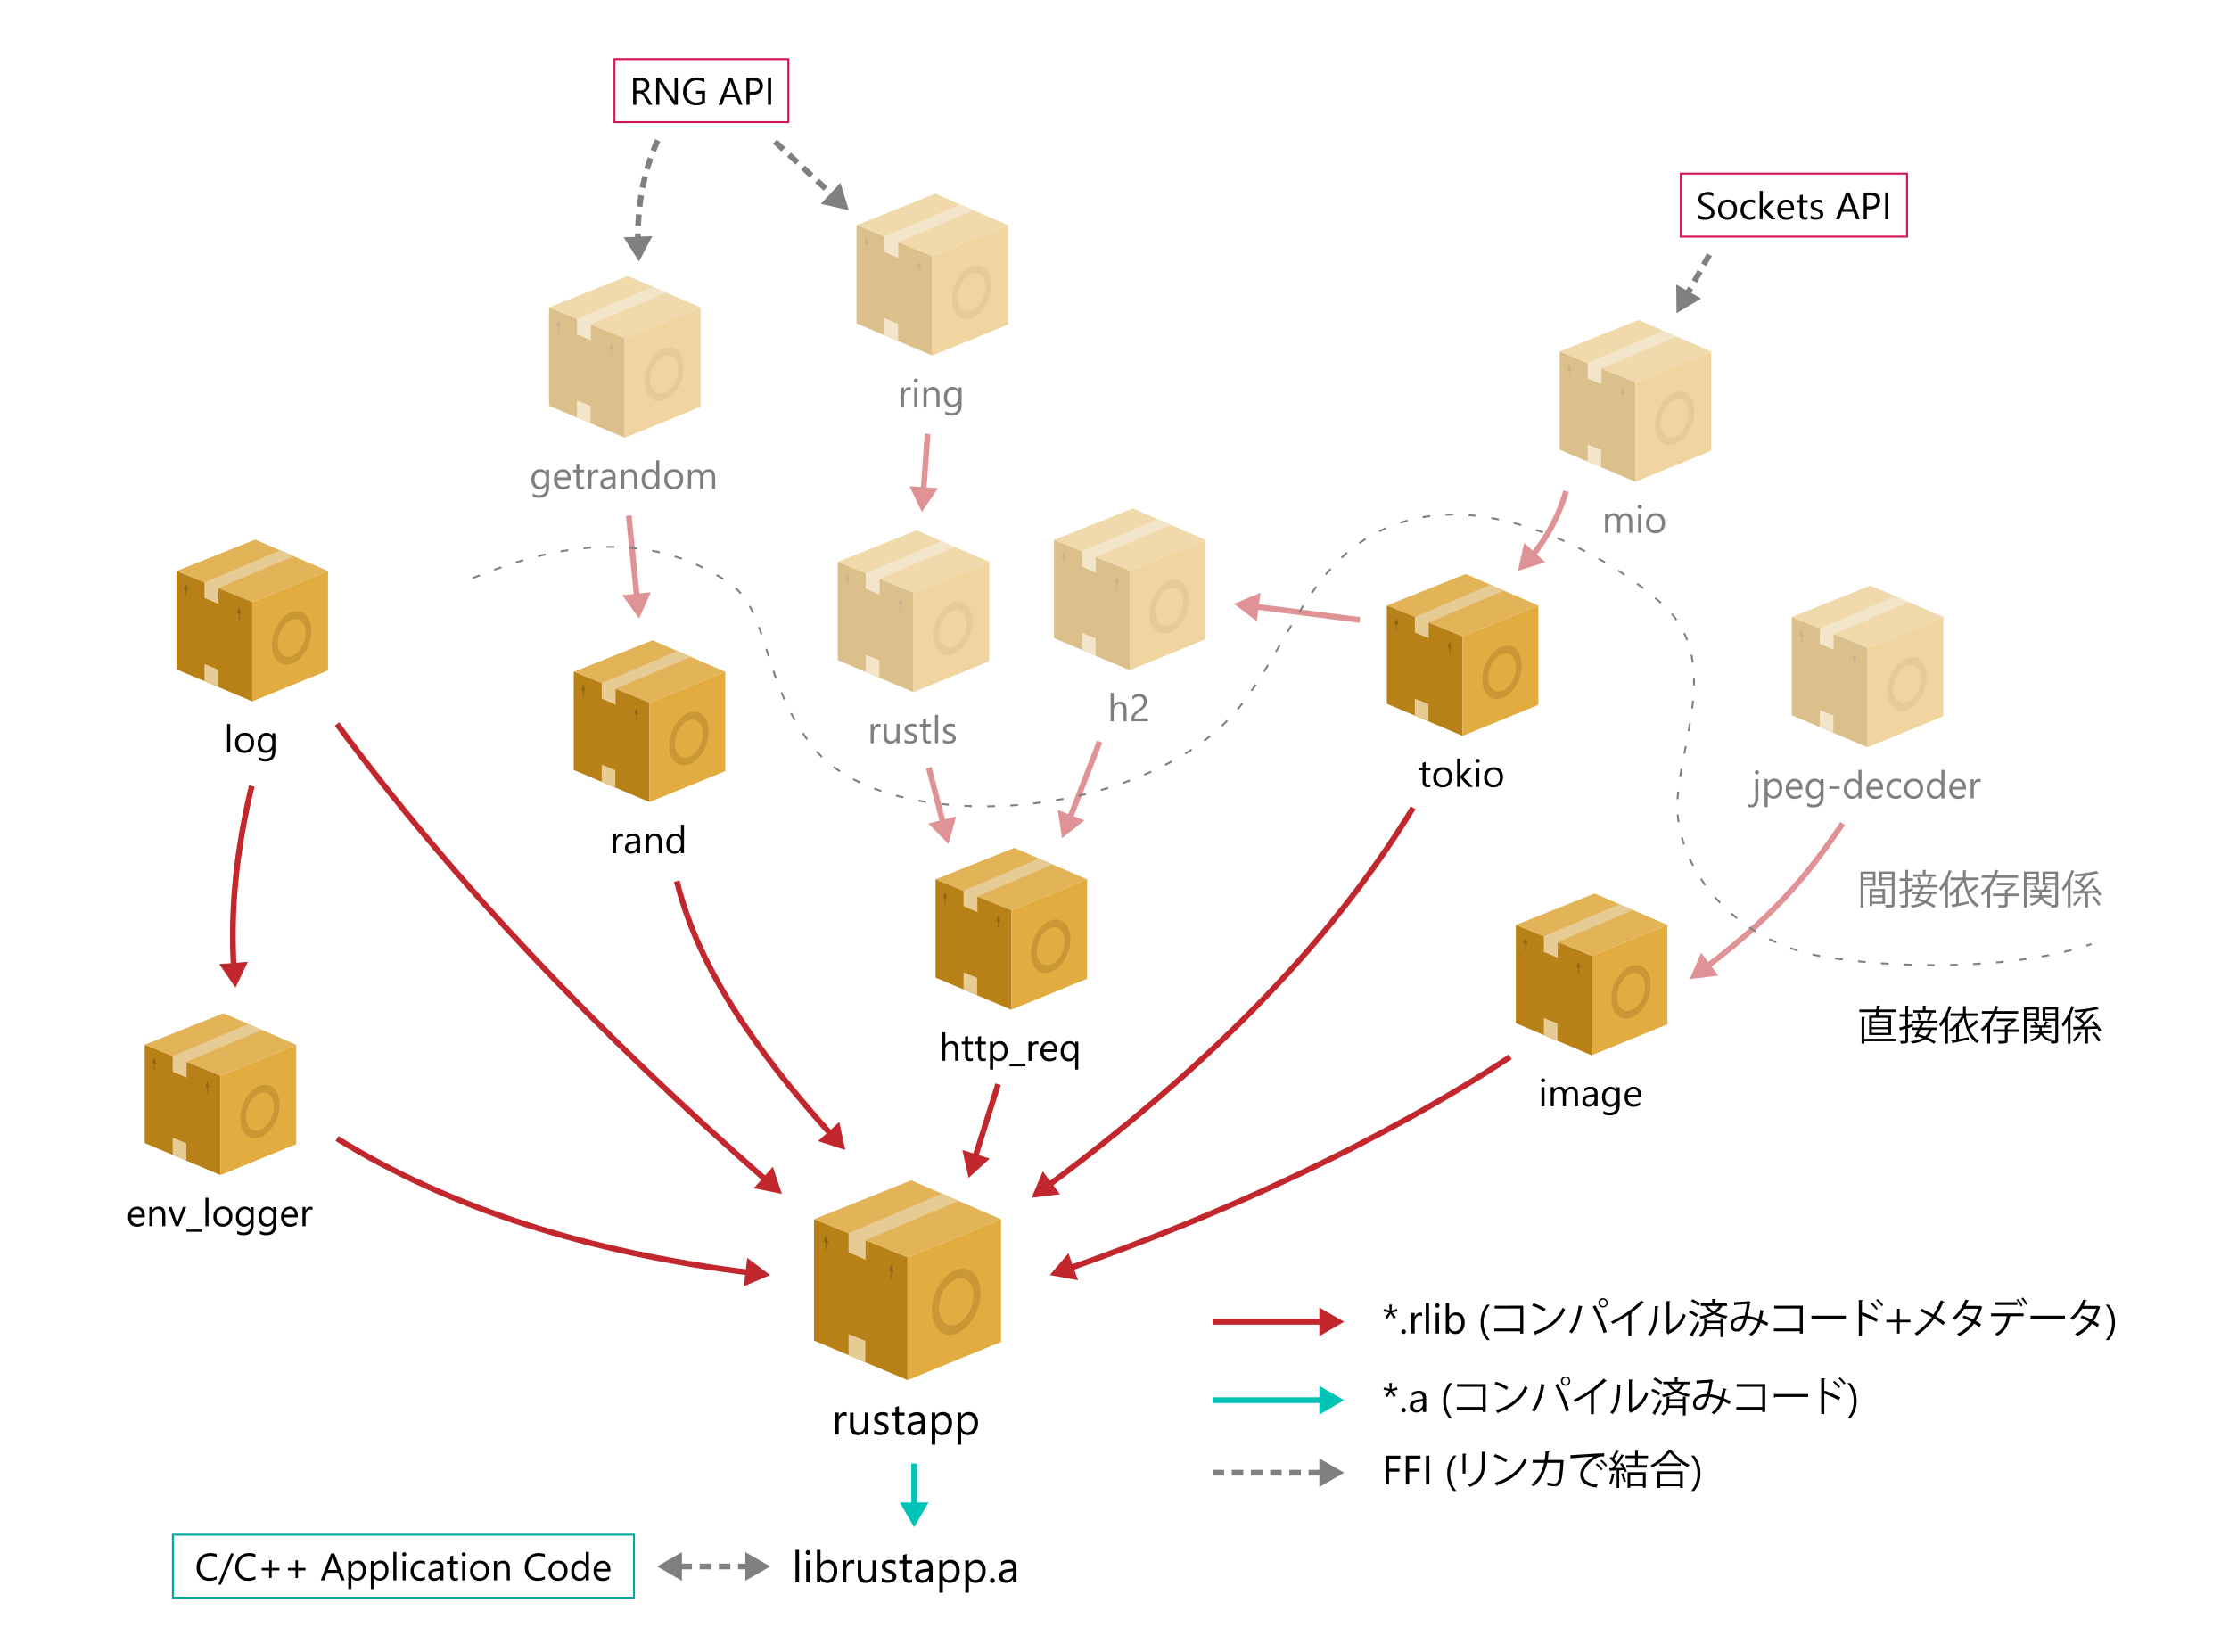 <svg xmlns="http://www.w3.org/2000/svg" xmlns:xlink="http://www.w3.org/1999/xlink" viewBox="0 0 1161.79 861.2" width="928" height="688"><defs><style>.a{fill:#e2b357;}.b{fill:#b88117;}.c{fill:#e2ac41;}.d{fill:#e7cb94;}.e,.f{fill:#8e6615;}.e{opacity:0.3;}.g{opacity:0.5;}.h,.j,.l,.n,.o,.p{fill:none;stroke-miterlimit:10;}.h{stroke:#c1272d;}.h,.j,.l{stroke-width:3px;}.i{fill:#c1272d;}.j{stroke:#00c4b6;}.k{fill:#00c4b6;}.l,.p{stroke:gray;}.l{stroke-dasharray:6 4;}.m{fill:gray;}.n{stroke:#d4145a;}.o{stroke:#00a99d;}.p{stroke-dasharray:4 8;}</style><symbol id="a" viewBox="0 0 97.52 104.16"><polygon class="a" points="0 20.27 50.68 0 97.52 20.27 48.76 40.19 0 20.27"/><polygon class="b" points="0 83.53 0 20.27 48.76 40.19 48.76 104.16 0 83.53"/><polygon class="c" points="48.76 40.19 97.52 20.27 97.52 84.23 48.76 104.16 48.76 40.19"/><polygon class="d" points="75.38 10.69 26.93 31.23 26.94 41.42 18.02 37.57 18.02 27.6 66.67 6.92 75.38 10.69"/><polygon class="d" points="26.76 83.65 18.02 80.16 18.02 91.16 26.76 94.85 26.76 83.65"/><path class="e" d="M74.12,46.69c-7,2.54-12.65,12.05-12.65,21.24s5.68,14.58,12.68,12,12.66-12,12.65-21.24S81.12,44.14,74.12,46.69Zm0,28.42c-5,1.8-9-2-9-8.52s4-13.25,9-15.05,9,2,9,8.53S79.1,73.31,74.14,75.11Z"/><polygon class="f" points="40.62 51.72 40.12 51.55 40.12 47.06 40.62 47.23 40.62 51.72"/><polygon class="f" points="41.77 48.18 40.37 43.6 38.97 47.23 41.77 48.18"/><polygon class="f" points="6.47 36.47 5.97 36.3 5.97 31.81 6.47 31.98 6.47 36.47"/><polygon class="f" points="7.61 32.93 6.22 28.35 4.82 31.98 7.61 32.93"/></symbol></defs><path d="M728.46,683.47l-2.88.59,2,2.55-1.16.79-1.63-2.78-1.66,2.78-1.16-.79,2-2.55-2.9-.59.47-1.31,2.75,1-.24-3.19h1.45l-.24,3.19,2.76-1Z"/><path d="M731.57,695.28a1.11,1.11,0,0,1-.82-.34,1.18,1.18,0,0,1,0-1.66,1.09,1.09,0,0,1,.82-.36,1.12,1.12,0,0,1,.84.36,1.17,1.17,0,0,1-.84,2Z"/><path d="M741.24,686.05a2.12,2.12,0,0,0-1.3-.35,2.19,2.19,0,0,0-1.84,1,4.78,4.78,0,0,0-.74,2.84v5.47h-1.72V684.31h1.72v2.21h0a3.72,3.72,0,0,1,1.12-1.76,2.53,2.53,0,0,1,1.69-.64,2.77,2.77,0,0,1,1,.15Z"/><path d="M744.83,695.05h-1.72v-15.9h1.72Z"/><path d="M749.19,681.58a1.12,1.12,0,0,1-.79-1.91,1.14,1.14,0,0,1,1.93.8,1.08,1.08,0,0,1-.34.79A1.11,1.11,0,0,1,749.19,681.58Zm.84,13.47h-1.72V684.31H750Z"/><path d="M755.28,693.5h0v1.55h-1.73v-15.9h1.73v7.05h0a4,4,0,0,1,3.71-2.14,3.94,3.94,0,0,1,3.24,1.44,6,6,0,0,1,1.17,3.87,6.67,6.67,0,0,1-1.31,4.31,4.36,4.36,0,0,1-3.59,1.63A3.53,3.53,0,0,1,755.28,693.5Zm0-4.33v1.5a3.17,3.17,0,0,0,.86,2.26,3.09,3.09,0,0,0,4.65-.27,5.48,5.48,0,0,0,.89-3.32,4.37,4.37,0,0,0-.83-2.82,2.74,2.74,0,0,0-2.25-1,3,3,0,0,0-2.41,1A3.84,3.84,0,0,0,755.24,689.17Z"/><path d="M776.55,698.47H775a13.42,13.42,0,0,1-3.25-9.16A14,14,0,0,1,775,680h1.56a14.12,14.12,0,0,0-3.3,9.28A13.84,13.84,0,0,0,776.55,698.47Z"/><path d="M793.94,680.53v14.55h-1.57v-1.19H778.84v-1.44h13.53V682H779.05v-1.44Z"/><path d="M799.23,679.26a26.94,26.94,0,0,1,6.41,2.92l-.82,1.36a27.25,27.25,0,0,0-6.27-3Zm-.08,14.89c7.62-2.36,12.69-6.64,15.27-12.59a7.7,7.7,0,0,0,1.4.88c-2.69,5.89-7.93,10.47-15.21,12.89a.71.71,0,0,1-.3.5Z"/><path d="M825,680.87c-.06.18-.24.31-.56.33-.86,5.15-2.64,10.59-5.15,13.77a7.12,7.12,0,0,0-1.44-.78c2.4-2.92,4.29-8.37,5-13.77Zm10.81,14A72.39,72.39,0,0,0,830.13,681l1.4-.66a68.83,68.83,0,0,1,5.89,13.88Zm-.28-18.26a2.42,2.42,0,1,1-2.41,2.43A2.4,2.4,0,0,1,835.57,676.58Zm1.7,2.43a1.71,1.71,0,0,0-1.7-1.72,1.71,1.71,0,0,0,0,3.41A1.71,1.71,0,0,0,837.27,679Z"/><path d="M857,678.9a.49.49,0,0,1-.41.17.9.9,0,0,1-.22,0,52.35,52.35,0,0,1-6.12,5.13l.52.24a.57.57,0,0,1-.48.28v11.54h-1.57v-11a61.72,61.72,0,0,1-8.18,4.79,8.37,8.37,0,0,0-.9-1.18c5.86-2.71,12.29-7.3,15.74-11.11Z"/><path d="M864.58,680.9c0,.19-.21.32-.49.36-.13,5.78-.6,11-3.91,14.89a13,13,0,0,0-1.29-.82c3.2-3.48,3.59-8.85,3.65-14.63Zm5.57,12.37a14.18,14.18,0,0,0,7.15-8.64,8.48,8.48,0,0,0,1.33.84,16,16,0,0,1-8.76,9.71.92.92,0,0,1-.37.43l-1.12-1.42.24-.32V678.1l2,.11a.49.49,0,0,1-.47.41Z"/><path d="M881,683a16.84,16.84,0,0,1,4,2.21l-.82,1.21a18.56,18.56,0,0,0-4-2.32Zm-.15,12.65a67.34,67.34,0,0,0,3.89-7.09l1.09.91a72.73,72.73,0,0,1-3.54,6.7.45.45,0,0,1,.11.3.4.4,0,0,1-.07.24Zm1.31-18.52a16.4,16.4,0,0,1,3.91,2.37l-.84,1.18a15.72,15.72,0,0,0-3.89-2.49Zm14.57,11.28V687l1.85.13c0,.15-.13.25-.43.3v9.45h-1.42v-4h-7.46a7.51,7.51,0,0,1-2.73,4,6.51,6.51,0,0,0-1.13-.84,7.32,7.32,0,0,0,2.85-6.36V687l1.81.11c0,.15-.13.25-.41.3v1Zm.41-7.77.75.23a.47.47,0,0,1-.45.2,10,10,0,0,1-2.86,3.11,27.55,27.55,0,0,0,5.91,1.74,3.73,3.73,0,0,0-.82,1.29,24.92,24.92,0,0,1-6.4-2.19,24,24,0,0,1-6.79,2.36,5.92,5.92,0,0,0-.71-1.24,21.49,21.49,0,0,0,6.19-1.94,12.51,12.51,0,0,1-3.29-3.35l.52-.21h-2.71v-1.31h5.95v-2.39l1.89.11c0,.15-.13.26-.43.3v2h6.27v1.31Zm-7.48,9a11.67,11.67,0,0,1-.13,2h7.2v-2Zm.43-9a10.87,10.87,0,0,0,3.16,2.83,8.52,8.52,0,0,0,2.75-2.83Z"/><path d="M919.63,683.13a.58.58,0,0,1-.62.39,42.2,42.2,0,0,1-.94,4.38c1.16.49,2.38,1.05,3.61,1.68L921,691c-1.16-.58-2.28-1.13-3.37-1.61a12.45,12.45,0,0,1-4.8,6.86,7.59,7.59,0,0,0-1.22-.91,11.37,11.37,0,0,0,4.64-6.57,21.46,21.46,0,0,0-5.74-1.59c-1.48,5.41-2.81,6.83-5.39,6.83S902,692,902,690.65c0-3.33,3.46-4.88,7.3-4.9a51.64,51.64,0,0,0,1.16-6.06c-1,.09-4.44.32-6.08.43a.64.64,0,0,1-.45.3l-.19-1.74c1.85-.06,5.84-.32,7.13-.45a.84.84,0,0,0,.47-.23l1.34.79a.89.89,0,0,1-.54.34,66.92,66.92,0,0,1-1.33,6.71,22.39,22.39,0,0,1,5.78,1.52,37,37,0,0,0,.92-4.68Zm-10.63,4c-3.09,0-5.56,1.27-5.56,3.55,0,1.2.58,2,1.59,2C906.59,692.67,907.62,692.13,909,687.1Z"/><path d="M939.64,680.53v14.55h-1.57v-1.19H924.54v-1.44h13.53V682H924.75v-1.44Z"/><path d="M944.12,685.75h17.93v1.53H944.93a1,1,0,0,1-.69.4Z"/><path d="M978,689a79.5,79.5,0,0,0-7.54-3.5v10.72h-1.61V677.52l2.17.13c0,.24-.2.39-.56.45v6.32l.32-.47a75.06,75.06,0,0,1,8.08,3.58Zm-2.26-10.12a18.77,18.77,0,0,1,3,3.16l-.82.67a18.24,18.24,0,0,0-2.92-3.14Zm2.88-1.84a17.87,17.87,0,0,1,2.94,3.13l-.77.67a21,21,0,0,0-2.94-3.14Z"/><path d="M988.77,682.12h1.37v5.8h5.59v1.29h-5.59v5.84h-1.37v-5.84h-5.59v-1.29h5.59Z"/><path d="M1001.58,682.1a60.21,60.21,0,0,1,6.1,3.09,42.06,42.06,0,0,0,3.87-7.5l2.1.86c-.08.2-.39.3-.77.26a50.31,50.31,0,0,1-3.83,7.18,39.91,39.91,0,0,1,4.69,3.31l-1,1.35a41.19,41.19,0,0,0-4.58-3.35,35.18,35.18,0,0,1-9.09,8.79,6.64,6.64,0,0,0-1.22-1.08,34.83,34.83,0,0,0,9-8.49,60.23,60.23,0,0,0-6.06-3.15Z"/><path d="M1033.25,681.15a.35.35,0,0,1-.26.24,27.93,27.93,0,0,1-3.16,7.11c.93.54,2,1.2,2.78,1.78l-.91,1.42c-.77-.6-1.87-1.31-2.77-1.87a20.2,20.2,0,0,1-7.75,6.53,4.51,4.51,0,0,0-1.19-1.11,20.37,20.37,0,0,0,7.61-6.19,36.25,36.25,0,0,0-4.75-2.23l.82-1.21a36.09,36.09,0,0,1,4.83,2.17,21.94,21.94,0,0,0,2.6-5.69h-7.28a23.35,23.35,0,0,1-5,5.91,11.45,11.45,0,0,0-1.23-1,22.31,22.31,0,0,0,6.77-9.69l2,.47c-.09.24-.3.3-.58.28-.3.71-.8,1.76-1.2,2.56h7.13l.3-.09Z"/><path d="M1054.7,686h-7.09l.36.1c0,.13-.19.24-.43.26-.56,3.89-2.32,7.76-6.64,9.93a8.71,8.71,0,0,0-1.16-1.06c4.24-2.1,5.72-5.37,6.21-9.23h-8.2v-1.44h17Zm-3.16-5.87h-11.93v-1.44h11.93Zm.28-3.16a15.66,15.66,0,0,1,2.36,3.4l-.86.58a14.26,14.26,0,0,0-2.34-3.4Zm2.53-.73a17.69,17.69,0,0,1,2.43,3.38l-.88.53a16.26,16.26,0,0,0-2.36-3.35Z"/><path d="M1058.31,685.75h17.94v1.53h-17.12a1,1,0,0,1-.69.4Z"/><path d="M1094.71,681.15a.35.35,0,0,1-.26.24,27.93,27.93,0,0,1-3.16,7.11c.93.54,2,1.2,2.78,1.78l-.91,1.42c-.77-.6-1.87-1.31-2.77-1.87a20.2,20.2,0,0,1-7.75,6.53,4.51,4.51,0,0,0-1.19-1.11,20.37,20.37,0,0,0,7.61-6.19,36.25,36.25,0,0,0-4.75-2.23l.82-1.21a36.09,36.09,0,0,1,4.83,2.17,21.94,21.94,0,0,0,2.6-5.69h-7.28a23.35,23.35,0,0,1-5,5.91,11.45,11.45,0,0,0-1.23-1,22.31,22.31,0,0,0,6.77-9.69l2,.47c-.09.24-.3.3-.58.28-.3.71-.8,1.76-1.2,2.56h7.13l.3-.09Z"/><path d="M1099.06,698.47h-1.54a13.84,13.84,0,0,0,3.28-9.18,14.12,14.12,0,0,0-3.3-9.28h1.56a13.86,13.86,0,0,1,3.27,9.3A13.34,13.34,0,0,1,1099.06,698.47Z"/><path d="M441.3,738.11a2.45,2.45,0,0,0-3.36.75,5.11,5.11,0,0,0-.8,3v5.86H435.3v-11.5h1.84v2.37h.05a4,4,0,0,1,1.2-1.89,2.7,2.7,0,0,1,1.81-.68,2.87,2.87,0,0,1,1.1.16Z"/><path d="M452.6,747.75h-1.84v-1.82h-.05a3.78,3.78,0,0,1-3.55,2.09q-4.11,0-4.11-4.9v-6.87h1.83v6.58q0,3.64,2.79,3.64a2.82,2.82,0,0,0,2.22-1,3.82,3.82,0,0,0,.87-2.6v-6.63h1.84Z"/><path d="M455.62,747.33v-2a5.45,5.45,0,0,0,3.31,1.11q2.43,0,2.43-1.62a1.42,1.42,0,0,0-.21-.78,2.13,2.13,0,0,0-.56-.56,4.06,4.06,0,0,0-.83-.45l-1-.41a11.45,11.45,0,0,1-1.34-.61,4.1,4.1,0,0,1-1-.7,2.46,2.46,0,0,1-.58-.88,3.13,3.13,0,0,1-.2-1.16,2.85,2.85,0,0,1,.37-1.43,3.38,3.38,0,0,1,1-1,4.79,4.79,0,0,1,1.41-.64A6.34,6.34,0,0,1,460,736a6.54,6.54,0,0,1,2.68.52v1.86a5.25,5.25,0,0,0-2.92-.83,3.4,3.4,0,0,0-.94.12,2.45,2.45,0,0,0-.71.33,1.49,1.49,0,0,0-.46.51,1.34,1.34,0,0,0-.16.66,1.54,1.54,0,0,0,.16.75,1.73,1.73,0,0,0,.48.54,3.61,3.61,0,0,0,.76.43l1,.41c.51.2,1,.4,1.37.6a4.84,4.84,0,0,1,1,.7,2.69,2.69,0,0,1,.65.89,2.79,2.79,0,0,1,.23,1.2,2.87,2.87,0,0,1-.37,1.49,3.34,3.34,0,0,1-1,1,4.64,4.64,0,0,1-1.45.62,7.35,7.35,0,0,1-1.71.2A6.48,6.48,0,0,1,455.62,747.33Z"/><path d="M471.41,747.64a3.55,3.55,0,0,1-1.72.36c-2,0-3-1.13-3-3.37v-6.81h-2v-1.57h2v-2.81l1.84-.59v3.4h2.9v1.57h-2.9v6.48a2.7,2.7,0,0,0,.39,1.65,1.59,1.59,0,0,0,1.31.5,2,2,0,0,0,1.2-.38Z"/><path d="M482.1,747.75h-1.84V746h-.05a3.85,3.85,0,0,1-3.53,2.07,3.75,3.75,0,0,1-2.69-.91,3.14,3.14,0,0,1-1-2.41q0-3.23,3.79-3.76l3.45-.48c0-2-.79-2.93-2.37-2.93a5.61,5.61,0,0,0-3.75,1.42v-1.89a7.11,7.11,0,0,1,3.91-1.08q4.05,0,4.05,4.29Zm-1.84-5.82-2.78.38a4.58,4.58,0,0,0-1.93.64,1.83,1.83,0,0,0-.65,1.61,1.77,1.77,0,0,0,.6,1.38,2.36,2.36,0,0,0,1.6.53,3,3,0,0,0,2.27-1,3.45,3.45,0,0,0,.89-2.43Z"/><path d="M487.46,746.09h0V753h-1.84V736.25h1.84v2h0a4.34,4.34,0,0,1,4-2.29,4.24,4.24,0,0,1,3.47,1.54,6.41,6.41,0,0,1,1.25,4.14,7.13,7.13,0,0,1-1.4,4.62,4.68,4.68,0,0,1-3.84,1.74A3.84,3.84,0,0,1,487.46,746.09Zm0-4.64v1.61a3.43,3.43,0,0,0,.93,2.42,3.3,3.3,0,0,0,5-.29,5.82,5.82,0,0,0,.95-3.56,4.65,4.65,0,0,0-.88-3,3,3,0,0,0-2.41-1.09,3.24,3.24,0,0,0-2.58,1.12A4.1,4.1,0,0,0,487.41,741.45Z"/><path d="M501,746.09h-.05V753h-1.84V736.25h1.84v2H501a4.34,4.34,0,0,1,4-2.29,4.22,4.22,0,0,1,3.47,1.54,6.41,6.41,0,0,1,1.25,4.14,7.13,7.13,0,0,1-1.4,4.62,4.68,4.68,0,0,1-3.84,1.74A3.85,3.85,0,0,1,501,746.09Zm-.05-4.64v1.61a3.43,3.43,0,0,0,.93,2.42,3.3,3.3,0,0,0,5-.29,5.82,5.82,0,0,0,.95-3.56,4.65,4.65,0,0,0-.88-3,2.94,2.94,0,0,0-2.41-1.09,3.24,3.24,0,0,0-2.58,1.12A4.1,4.1,0,0,0,500.93,741.45Z"/><use width="97.51" height="104.16" transform="translate(424.26 615.19)" xlink:href="#a"/><path d="M75.46,634.48H68.4a3.79,3.79,0,0,0,.9,2.58,3.11,3.11,0,0,0,2.36.91,4.89,4.89,0,0,0,3.11-1.12v1.51a5.8,5.8,0,0,1-3.49,1A4.23,4.23,0,0,1,68,638a5.55,5.55,0,0,1-1.21-3.83,5.46,5.46,0,0,1,1.32-3.8,4.26,4.26,0,0,1,3.29-1.47,3.76,3.76,0,0,1,3,1.27,5.31,5.31,0,0,1,1.07,3.52Zm-1.64-1.36a3.25,3.25,0,0,0-.67-2.15,2.27,2.27,0,0,0-1.83-.78,2.56,2.56,0,0,0-1.92.81,3.68,3.68,0,0,0-1,2.12Z"/><path d="M86.18,639.08h-1.6v-5.7c0-2.12-.77-3.19-2.32-3.19a2.53,2.53,0,0,0-2,.91,3.36,3.36,0,0,0-.79,2.28v5.7h-1.6v-10h1.6v1.66h0a3.62,3.62,0,0,1,3.28-1.89,3,3,0,0,1,2.51,1.06,4.69,4.69,0,0,1,.87,3.06Z"/><path d="M97.06,629.08l-4,10H91.51l-3.79-10h1.75L92,636.35a6.13,6.13,0,0,1,.35,1.39h0a6.37,6.37,0,0,1,.32-1.35l2.65-7.31Z"/><path d="M105.46,642h-8.3v-1.16h8.3Z"/><path d="M108.68,639.08h-1.6v-14.8h1.6Z"/><path d="M116.1,639.32a4.65,4.65,0,0,1-3.54-1.41,5.18,5.18,0,0,1-1.32-3.71,5.42,5.42,0,0,1,1.38-3.94,5,5,0,0,1,3.72-1.41,4.51,4.51,0,0,1,3.49,1.37,5.45,5.45,0,0,1,1.26,3.82,5.37,5.37,0,0,1-1.36,3.83A4.71,4.71,0,0,1,116.1,639.32Zm.12-9.13a3,3,0,0,0-2.44,1,4.32,4.32,0,0,0-.9,2.9,4.05,4.05,0,0,0,.91,2.8,3.08,3.08,0,0,0,2.43,1,2.93,2.93,0,0,0,2.39-1,4.34,4.34,0,0,0,.83-2.86,4.42,4.42,0,0,0-.83-2.89A2.91,2.91,0,0,0,116.22,630.19Z"/><path d="M132.18,638.28q0,5.51-5.27,5.51a7.11,7.11,0,0,1-3.25-.71v-1.6a6.62,6.62,0,0,0,3.23.94q3.69,0,3.69-3.93V637.4h0a4,4,0,0,1-6.44.58A5.32,5.32,0,0,1,123,634.4a6.2,6.2,0,0,1,1.23-4,4.08,4.08,0,0,1,3.35-1.5,3.26,3.26,0,0,1,3,1.62h0v-1.39h1.6Zm-1.6-3.72v-1.48a2.86,2.86,0,0,0-.81-2,2.67,2.67,0,0,0-2-.85,2.79,2.79,0,0,0-2.33,1.08,4.83,4.83,0,0,0-.84,3,4.13,4.13,0,0,0,.81,2.67,2.61,2.61,0,0,0,2.13,1,2.77,2.77,0,0,0,2.19-1A3.53,3.53,0,0,0,130.58,634.56Z"/><path d="M144,638.28q0,5.51-5.28,5.51a7.09,7.09,0,0,1-3.24-.71v-1.6a6.62,6.62,0,0,0,3.22.94q3.69,0,3.69-3.93V637.4h0a4,4,0,0,1-6.44.58,5.32,5.32,0,0,1-1.14-3.58,6.25,6.25,0,0,1,1.22-4,4.11,4.11,0,0,1,3.36-1.5,3.27,3.27,0,0,1,3,1.62h0v-1.39H144Zm-1.61-3.72v-1.48a2.85,2.85,0,0,0-.8-2,2.69,2.69,0,0,0-2-.85,2.77,2.77,0,0,0-2.32,1.08,4.83,4.83,0,0,0-.84,3,4.18,4.18,0,0,0,.8,2.67,2.63,2.63,0,0,0,2.14,1,2.77,2.77,0,0,0,2.19-1A3.57,3.57,0,0,0,142.35,634.56Z"/><path d="M155.24,634.48h-7.06a3.74,3.74,0,0,0,.89,2.58,3.13,3.13,0,0,0,2.37.91,4.87,4.87,0,0,0,3.1-1.12v1.51a5.78,5.78,0,0,1-3.48,1,4.21,4.21,0,0,1-3.33-1.37,5.55,5.55,0,0,1-1.21-3.83,5.46,5.46,0,0,1,1.32-3.8,4.24,4.24,0,0,1,3.28-1.47,3.74,3.74,0,0,1,3,1.27,5.25,5.25,0,0,1,1.08,3.52Zm-1.64-1.36a3.25,3.25,0,0,0-.67-2.15,2.27,2.27,0,0,0-1.83-.78,2.6,2.6,0,0,0-1.93.81,3.74,3.74,0,0,0-1,2.12Z"/><path d="M162.87,630.7a2,2,0,0,0-1.21-.32,2,2,0,0,0-1.71,1,4.44,4.44,0,0,0-.69,2.63v5.1h-1.6v-10h1.6v2.06h0a3.47,3.47,0,0,1,1-1.64,2.37,2.37,0,0,1,1.58-.59,2.64,2.64,0,0,1,1,.13Z"/><use width="97.51" height="104.16" transform="translate(75.43 528.1) scale(0.81)" xlink:href="#a"/><path d="M120,392.16h-1.6V377.35H120Z"/><path d="M127.43,392.39a4.65,4.65,0,0,1-3.54-1.4,5.21,5.21,0,0,1-1.32-3.72,5.42,5.42,0,0,1,1.37-3.93,4.94,4.94,0,0,1,3.72-1.42,4.49,4.49,0,0,1,3.5,1.38,5.49,5.49,0,0,1,1.25,3.82,5.38,5.38,0,0,1-1.35,3.83A4.74,4.74,0,0,1,127.43,392.39Zm.12-9.12a3,3,0,0,0-2.44,1.05,4.29,4.29,0,0,0-.9,2.89,4.08,4.08,0,0,0,.91,2.81,3.08,3.08,0,0,0,2.43,1,2.91,2.91,0,0,0,2.38-1,4.35,4.35,0,0,0,.84-2.86,4.45,4.45,0,0,0-.84-2.9A2.91,2.91,0,0,0,127.55,383.27Z"/><path d="M143.5,391.35c0,3.68-1.75,5.51-5.27,5.51a7,7,0,0,1-3.24-.7v-1.6a6.73,6.73,0,0,0,3.22.94q3.69,0,3.69-3.93v-1.09h0a4.05,4.05,0,0,1-6.44.58,5.32,5.32,0,0,1-1.13-3.58,6.19,6.19,0,0,1,1.22-4.05,4.09,4.09,0,0,1,3.36-1.51,3.25,3.25,0,0,1,3,1.62h0v-1.38h1.6Zm-1.6-3.72v-1.47a2.88,2.88,0,0,0-.8-2,2.65,2.65,0,0,0-2-.85,2.77,2.77,0,0,0-2.32,1.08,4.8,4.8,0,0,0-.84,3,4.13,4.13,0,0,0,.8,2.67,2.6,2.6,0,0,0,2.14,1,2.81,2.81,0,0,0,2.19-1A3.6,3.6,0,0,0,141.9,387.63Z"/><use width="97.51" height="104.16" transform="translate(91.99 281.18) scale(0.81)" xlink:href="#a"/><path d="M324.73,436.27a1.94,1.94,0,0,0-1.21-.33,2.06,2.06,0,0,0-1.72,1,4.45,4.45,0,0,0-.69,2.64v5.09h-1.6v-10h1.6v2.06h0a3.48,3.48,0,0,1,1.05-1.64,2.4,2.4,0,0,1,1.57-.59,2.43,2.43,0,0,1,1,.14Z"/><path d="M333.62,444.64H332v-1.56h0a3.34,3.34,0,0,1-3.07,1.8,3.27,3.27,0,0,1-2.34-.79,2.73,2.73,0,0,1-.85-2.1q0-2.81,3.3-3.26l3-.42c0-1.7-.69-2.55-2.06-2.55A4.93,4.93,0,0,0,326.7,437v-1.64a6.14,6.14,0,0,1,3.4-.94q3.52,0,3.52,3.73Zm-1.6-5.05-2.41.33a3.93,3.93,0,0,0-1.68.55,1.58,1.58,0,0,0-.57,1.4,1.53,1.53,0,0,0,.53,1.2,2,2,0,0,0,1.39.46,2.6,2.6,0,0,0,2-.83,3,3,0,0,0,.77-2.12Z"/><path d="M344.94,444.64h-1.6v-5.7c0-2.12-.78-3.18-2.32-3.18a2.51,2.51,0,0,0-2,.9,3.31,3.31,0,0,0-.79,2.28v5.7h-1.6v-10h1.6v1.66h0a3.62,3.62,0,0,1,3.28-1.89,3,3,0,0,1,2.51,1.06,4.73,4.73,0,0,1,.87,3.06Z"/><path d="M356.49,444.64h-1.6V443h0a3.7,3.7,0,0,1-3.43,1.93,3.77,3.77,0,0,1-3-1.34,5.54,5.54,0,0,1-1.12-3.66,6,6,0,0,1,1.25-4,4.13,4.13,0,0,1,3.33-1.49,3.19,3.19,0,0,1,3,1.62h0v-6.19h1.6Zm-1.6-4.52v-1.47a2.83,2.83,0,0,0-.8-2,2.68,2.68,0,0,0-2-.84,2.77,2.77,0,0,0-2.3,1.07,4.72,4.72,0,0,0-.84,3,4.23,4.23,0,0,0,.8,2.73,2.63,2.63,0,0,0,2.16,1,2.73,2.73,0,0,0,2.18-1A3.61,3.61,0,0,0,354.89,440.12Z"/><use width="97.51" height="104.16" transform="translate(299.04 333.67) scale(0.81)" xlink:href="#a"/><g class="g"><path d="M286.18,253.94c0,3.68-1.76,5.51-5.27,5.51a7,7,0,0,1-3.24-.7v-1.6a6.68,6.68,0,0,0,3.22.93c2.46,0,3.69-1.3,3.69-3.92v-1.1h0a4,4,0,0,1-6.44.59,5.34,5.34,0,0,1-1.14-3.58,6.24,6.24,0,0,1,1.23-4.06,4.09,4.09,0,0,1,3.35-1.5,3.26,3.26,0,0,1,3,1.62h0v-1.39h1.6Zm-1.6-3.72v-1.47a2.86,2.86,0,0,0-.8-2,2.65,2.65,0,0,0-2-.85,2.79,2.79,0,0,0-2.33,1.08,4.8,4.8,0,0,0-.84,3,4.13,4.13,0,0,0,.81,2.67,2.6,2.6,0,0,0,2.13,1,2.81,2.81,0,0,0,2.2-1A3.56,3.56,0,0,0,284.58,250.22Z"/><path d="M297.46,250.14H290.4a3.76,3.76,0,0,0,.9,2.58,3.07,3.07,0,0,0,2.36.91,4.94,4.94,0,0,0,3.11-1.11V254a5.8,5.8,0,0,1-3.49,1,4.26,4.26,0,0,1-3.33-1.36,5.58,5.58,0,0,1-1.21-3.84,5.48,5.48,0,0,1,1.32-3.8,4.26,4.26,0,0,1,3.29-1.47,3.76,3.76,0,0,1,3,1.27,5.32,5.32,0,0,1,1.07,3.52Zm-1.64-1.35a3.26,3.26,0,0,0-.67-2.16,2.26,2.26,0,0,0-1.83-.77,2.58,2.58,0,0,0-1.92.81,3.62,3.62,0,0,0-1,2.12Z"/><path d="M304.52,254.65A3.17,3.17,0,0,1,303,255c-1.75,0-2.63-1-2.63-2.93v-5.92h-1.72v-1.37h1.72V242.3l1.6-.52v3h2.52v1.37H302v5.64a2.38,2.38,0,0,0,.34,1.43,1.37,1.37,0,0,0,1.14.43,1.68,1.68,0,0,0,1-.33Z"/><path d="M311.88,246.37a2,2,0,0,0-1.22-.33,2.06,2.06,0,0,0-1.71,1,4.45,4.45,0,0,0-.69,2.64v5.09h-1.6v-10h1.6v2.06h0a3.48,3.48,0,0,1,1.05-1.64,2.35,2.35,0,0,1,1.57-.59,2.7,2.7,0,0,1,1,.13Z"/><path d="M320.77,254.74h-1.6v-1.56h0a3.35,3.35,0,0,1-3.07,1.8,3.31,3.31,0,0,1-2.34-.79,2.73,2.73,0,0,1-.85-2.1q0-2.81,3.3-3.26l3-.42c0-1.7-.69-2.55-2.06-2.55a4.93,4.93,0,0,0-3.26,1.23v-1.64a6.14,6.14,0,0,1,3.4-.94q3.53,0,3.52,3.73Zm-1.6-5.05-2.41.33a3.93,3.93,0,0,0-1.68.55,1.58,1.58,0,0,0-.57,1.4,1.53,1.53,0,0,0,.53,1.2,2,2,0,0,0,1.39.46,2.57,2.57,0,0,0,2-.83,3,3,0,0,0,.78-2.12Z"/><path d="M332.09,254.74h-1.6V249c0-2.12-.78-3.18-2.33-3.18a2.51,2.51,0,0,0-2,.9,3.31,3.31,0,0,0-.79,2.28v5.7h-1.6v-10h1.6v1.66h0a3.62,3.62,0,0,1,3.28-1.89,3,3,0,0,1,2.51,1.06,4.73,4.73,0,0,1,.87,3.06Z"/><path d="M343.64,254.74H342V253h0a3.7,3.7,0,0,1-3.43,1.94,3.76,3.76,0,0,1-3-1.34,5.54,5.54,0,0,1-1.13-3.66,6,6,0,0,1,1.25-4,4.16,4.16,0,0,1,3.33-1.49,3.2,3.2,0,0,1,3,1.62h0v-6.19h1.6Zm-1.6-4.52v-1.47a2.87,2.87,0,0,0-.8-2.05,2.68,2.68,0,0,0-2-.84,2.77,2.77,0,0,0-2.3,1.07,4.72,4.72,0,0,0-.84,3,4.23,4.23,0,0,0,.8,2.73,2.63,2.63,0,0,0,2.16,1,2.73,2.73,0,0,0,2.18-1A3.61,3.61,0,0,0,342,250.22Z"/><path d="M351.07,255a4.65,4.65,0,0,1-3.54-1.4,5.19,5.19,0,0,1-1.33-3.72,5.38,5.38,0,0,1,1.38-3.93,4.94,4.94,0,0,1,3.72-1.42,4.48,4.48,0,0,1,3.49,1.38,5.42,5.42,0,0,1,1.26,3.81,5.35,5.35,0,0,1-1.36,3.84A4.73,4.73,0,0,1,351.07,255Zm.11-9.12a3,3,0,0,0-2.44,1,4.29,4.29,0,0,0-.9,2.89,4.13,4.13,0,0,0,.91,2.81,3.11,3.11,0,0,0,2.43,1,2.91,2.91,0,0,0,2.39-1,4.34,4.34,0,0,0,.84-2.86,4.42,4.42,0,0,0-.84-2.89A2.93,2.93,0,0,0,351.18,245.86Z"/><path d="M372.8,254.74h-1.6V249a4.32,4.32,0,0,0-.51-2.4,1.93,1.93,0,0,0-1.72-.74,2.14,2.14,0,0,0-1.75.93,3.61,3.61,0,0,0-.72,2.25v5.7h-1.6v-5.93c0-2-.76-2.95-2.27-2.95a2.1,2.1,0,0,0-1.74.88,3.64,3.64,0,0,0-.68,2.3v5.7H358.6v-10h1.61v1.59h0a3.38,3.38,0,0,1,3.1-1.82,2.92,2.92,0,0,1,1.79.57,2.85,2.85,0,0,1,1,1.5,3.57,3.57,0,0,1,3.32-2.07q3.3,0,3.3,4.07Z"/><use width="97.51" height="104.16" transform="translate(286.15 143.77) scale(0.81)" xlink:href="#a"/></g><path d="M499.44,552.87h-1.61v-5.76c0-2.09-.77-3.13-2.32-3.13a2.53,2.53,0,0,0-2,.9,3.36,3.36,0,0,0-.8,2.32v5.67h-1.6V538.06h1.6v6.47h0a3.62,3.62,0,0,1,3.28-1.9q3.38,0,3.38,4.08Z"/><path d="M507.09,552.77a3.06,3.06,0,0,1-1.49.31c-1.75,0-2.63-1-2.63-2.93v-5.92h-1.72v-1.36H503v-2.44l1.6-.52v3h2.52v1.36h-2.52v5.64a2.36,2.36,0,0,0,.34,1.43,1.37,1.37,0,0,0,1.14.43,1.68,1.68,0,0,0,1-.33Z"/><path d="M513.87,552.77a3.08,3.08,0,0,1-1.49.31c-1.76,0-2.63-1-2.63-2.93v-5.92H508v-1.36h1.72v-2.44l1.6-.52v3h2.52v1.36h-2.52v5.64a2.29,2.29,0,0,0,.34,1.43,1.37,1.37,0,0,0,1.14.43,1.68,1.68,0,0,0,1-.33Z"/><path d="M517.65,551.42h0v6.05H516v-14.6h1.6v1.76h0a3.79,3.79,0,0,1,3.46-2,3.63,3.63,0,0,1,3,1.35,5.49,5.49,0,0,1,1.09,3.59,6.2,6.2,0,0,1-1.22,4,4.07,4.07,0,0,1-3.34,1.51A3.34,3.34,0,0,1,517.65,551.42Zm0-4v1.4a3,3,0,0,0,.81,2.1,2.63,2.63,0,0,0,2,.86,2.68,2.68,0,0,0,2.28-1.11,5.09,5.09,0,0,0,.83-3.09,4,4,0,0,0-.77-2.62,2.58,2.58,0,0,0-2.09-.95,2.83,2.83,0,0,0-2.25,1A3.56,3.56,0,0,0,517.61,547.39Z"/><path d="M534.45,555.77h-8.3v-1.16h8.3Z"/><path d="M541.28,544.49a1.92,1.92,0,0,0-1.21-.32,2,2,0,0,0-1.71,1,4.49,4.49,0,0,0-.69,2.64v5.1h-1.6v-10h1.6v2.06h0a3.5,3.5,0,0,1,1-1.65,2.42,2.42,0,0,1,1.58-.59,2.61,2.61,0,0,1,.95.14Z"/><path d="M551.06,548.27H544a3.7,3.7,0,0,0,.9,2.58,3.1,3.1,0,0,0,2.36.9,4.91,4.91,0,0,0,3.1-1.11v1.5a5.76,5.76,0,0,1-3.48,1,4.2,4.2,0,0,1-3.33-1.36,5.57,5.57,0,0,1-1.21-3.83,5.49,5.49,0,0,1,1.32-3.81,4.25,4.25,0,0,1,3.29-1.47,3.77,3.77,0,0,1,3,1.27,5.28,5.28,0,0,1,1.08,3.53Zm-1.64-1.36a3.3,3.3,0,0,0-.67-2.16,2.29,2.29,0,0,0-1.83-.77,2.6,2.6,0,0,0-1.93.81,3.7,3.7,0,0,0-1,2.12Z"/><path d="M562,557.47h-1.6v-6.32h0a3.57,3.57,0,0,1-3.41,2,3.79,3.79,0,0,1-3-1.34,5.49,5.49,0,0,1-1.13-3.66,6,6,0,0,1,1.25-4,4.16,4.16,0,0,1,3.36-1.49,3.15,3.15,0,0,1,3,1.62h0v-1.38H562Zm-1.6-9.1v-1.46a2.94,2.94,0,0,0-.8-2.08,2.69,2.69,0,0,0-2.05-.85,2.75,2.75,0,0,0-2.28,1.07,4.77,4.77,0,0,0-.84,3,4.11,4.11,0,0,0,.81,2.71,2.56,2.56,0,0,0,2.09,1,2.83,2.83,0,0,0,2.24-1A3.59,3.59,0,0,0,560.41,548.37Z"/><use width="97.51" height="104.16" transform="translate(487.61 441.89) scale(0.81)" xlink:href="#a"/><g class="g"><path d="M587.2,375.91h-1.6v-5.76c0-2.09-.77-3.13-2.32-3.13a2.55,2.55,0,0,0-2,.9,3.41,3.41,0,0,0-.8,2.32v5.67h-1.6V361.1h1.6v6.47h0a3.63,3.63,0,0,1,3.28-1.9c2.26,0,3.38,1.36,3.38,4.08Z"/><path d="M596.14,365.58a3,3,0,0,0-.2-1.13,2.28,2.28,0,0,0-.55-.79,2.31,2.31,0,0,0-.82-.48,3.29,3.29,0,0,0-1-.15,3.57,3.57,0,0,0-.92.12,4.7,4.7,0,0,0-.87.36,4.78,4.78,0,0,0-.82.53,5.43,5.43,0,0,0-.74.7V363a4.68,4.68,0,0,1,1.51-1,5.28,5.28,0,0,1,2-.35,4.84,4.84,0,0,1,1.6.25,3.64,3.64,0,0,1,1.27.73,3.51,3.51,0,0,1,.84,1.18,4.05,4.05,0,0,1,.31,1.61,5.8,5.8,0,0,1-.19,1.5,4.57,4.57,0,0,1-.58,1.27,6.37,6.37,0,0,1-1,1.15,14.46,14.46,0,0,1-1.38,1.11c-.65.47-1.2.87-1.62,1.2a6.89,6.89,0,0,0-1,.93,2.72,2.72,0,0,0-.53.87,3,3,0,0,0-.15,1h7v1.44h-8.64v-.7a5.83,5.83,0,0,1,.2-1.58,4.14,4.14,0,0,1,.64-1.3,7.07,7.07,0,0,1,1.18-1.23c.48-.41,1.08-.87,1.78-1.38a12.9,12.9,0,0,0,1.28-1.05,5.51,5.51,0,0,0,.82-1,3.36,3.36,0,0,0,.44-1A4.2,4.2,0,0,0,596.14,365.58Z"/><use width="97.51" height="104.16" transform="translate(549.36 264.93) scale(0.81)" xlink:href="#a"/></g><g class="g"><path d="M459,379a1.92,1.92,0,0,0-1.21-.33,2,2,0,0,0-1.71,1,4.47,4.47,0,0,0-.69,2.64v5.09h-1.6v-10h1.6v2.07h0a3.38,3.38,0,0,1,1-1.65,2.4,2.4,0,0,1,1.57-.59,2.43,2.43,0,0,1,1,.14Z"/><path d="M468.84,387.34h-1.6v-1.58h0a3.28,3.28,0,0,1-3.08,1.82c-2.38,0-3.58-1.42-3.58-4.26v-6h1.6v5.73c0,2.11.8,3.16,2.42,3.16a2.48,2.48,0,0,0,1.93-.86,3.33,3.33,0,0,0,.75-2.26v-5.77h1.6Z"/><path d="M471.47,387v-1.72a4.7,4.7,0,0,0,2.88,1c1.41,0,2.11-.47,2.11-1.4a1.21,1.21,0,0,0-.18-.68,1.79,1.79,0,0,0-.49-.5,3.46,3.46,0,0,0-.72-.38l-.89-.36a10.07,10.07,0,0,1-1.17-.53,3.25,3.25,0,0,1-.84-.61,2.42,2.42,0,0,1-.51-.76,2.81,2.81,0,0,1-.17-1,2.41,2.41,0,0,1,.32-1.24,2.77,2.77,0,0,1,.86-.91,3.82,3.82,0,0,1,1.23-.55,5.18,5.18,0,0,1,1.42-.19,5.72,5.72,0,0,1,2.32.45v1.62a4.52,4.52,0,0,0-2.54-.72,3,3,0,0,0-.81.1,2.22,2.22,0,0,0-.62.29,1.4,1.4,0,0,0-.4.44,1.26,1.26,0,0,0-.14.57,1.46,1.46,0,0,0,.14.66,1.68,1.68,0,0,0,.42.47,3.37,3.37,0,0,0,.66.37l.89.36a12.42,12.42,0,0,1,1.19.52,4.05,4.05,0,0,1,.9.61,2.24,2.24,0,0,1,.57.77,2.46,2.46,0,0,1,.2,1.05,2.57,2.57,0,0,1-.32,1.29,2.83,2.83,0,0,1-.88.91,3.77,3.77,0,0,1-1.26.53,6,6,0,0,1-1.49.18A5.67,5.67,0,0,1,471.47,387Z"/><path d="M485.2,387.25a3,3,0,0,1-1.49.31c-1.75,0-2.63-1-2.63-2.93v-5.92h-1.72v-1.37h1.72V374.9l1.6-.51v2.95h2.52v1.37h-2.52v5.64a2.36,2.36,0,0,0,.34,1.43,1.37,1.37,0,0,0,1.14.43,1.68,1.68,0,0,0,1-.33Z"/><path d="M488.94,387.34h-1.6v-14.8h1.6Z"/><path d="M491.58,387v-1.72a4.7,4.7,0,0,0,2.88,1c1.41,0,2.11-.47,2.11-1.4a1.21,1.21,0,0,0-.18-.68,1.79,1.79,0,0,0-.49-.5,3.74,3.74,0,0,0-.72-.38l-.9-.36a9.87,9.87,0,0,1-1.16-.53,3.25,3.25,0,0,1-.84-.61,2.12,2.12,0,0,1-.51-.76,2.81,2.81,0,0,1-.17-1,2.41,2.41,0,0,1,.32-1.24,2.77,2.77,0,0,1,.86-.91,3.82,3.82,0,0,1,1.23-.55,5.12,5.12,0,0,1,1.42-.19,5.72,5.72,0,0,1,2.32.45v1.62a4.52,4.52,0,0,0-2.54-.72,2.9,2.9,0,0,0-.81.1,2.09,2.09,0,0,0-.62.29,1.4,1.4,0,0,0-.4.44,1.26,1.26,0,0,0-.14.57,1.46,1.46,0,0,0,.14.66,1.53,1.53,0,0,0,.42.47,3.37,3.37,0,0,0,.66.37l.89.36a12.42,12.42,0,0,1,1.19.52,4.05,4.05,0,0,1,.9.61,2.24,2.24,0,0,1,.57.77,2.62,2.62,0,0,1,.2,1.05,2.48,2.48,0,0,1-.33,1.29,2.9,2.9,0,0,1-.87.91,4,4,0,0,1-1.26.53,6.1,6.1,0,0,1-1.5.18A5.63,5.63,0,0,1,491.58,387Z"/><use width="97.51" height="104.16" transform="translate(436.65 276.37) scale(0.81)" xlink:href="#a"/></g><path d="M745.58,410a3.1,3.1,0,0,1-1.5.31c-1.75,0-2.62-1-2.62-2.93v-5.92h-1.72v-1.36h1.72v-2.44l1.6-.52v3h2.52v1.36h-2.52v5.64a2.29,2.29,0,0,0,.34,1.43,1.36,1.36,0,0,0,1.13.43,1.69,1.69,0,0,0,1.05-.33Z"/><path d="M751.9,410.35a4.65,4.65,0,0,1-3.54-1.4,5.15,5.15,0,0,1-1.33-3.72,5.38,5.38,0,0,1,1.38-3.93,4.94,4.94,0,0,1,3.72-1.42,4.47,4.47,0,0,1,3.49,1.38,5.45,5.45,0,0,1,1.26,3.82,5.34,5.34,0,0,1-1.36,3.83A4.73,4.73,0,0,1,751.9,410.35Zm.11-9.12a3.06,3.06,0,0,0-2.44,1,4.3,4.3,0,0,0-.9,2.9,4.12,4.12,0,0,0,.91,2.8,3.11,3.11,0,0,0,2.43,1,2.93,2.93,0,0,0,2.39-1,4.35,4.35,0,0,0,.84-2.86,4.41,4.41,0,0,0-.84-2.89A2.91,2.91,0,0,0,752,401.23Z"/><path d="M767.74,410.12h-2.25l-4.41-4.81h0v4.81h-1.6V395.31H761v9.39h0l4.2-4.58h2.09l-4.63,4.82Z"/><path d="M770.2,397.58a1,1,0,0,1-.74-.3,1.06,1.06,0,0,1,0-1.48,1,1,0,0,1,.74-.3,1,1,0,0,1,.74.3,1,1,0,0,1,0,1.47A1,1,0,0,1,770.2,397.58Zm.78,12.54h-1.6v-10H771Z"/><path d="M778.4,410.35a4.65,4.65,0,0,1-3.54-1.4,5.19,5.19,0,0,1-1.32-3.72,5.42,5.42,0,0,1,1.37-3.93,4.94,4.94,0,0,1,3.72-1.42,4.49,4.49,0,0,1,3.5,1.38,5.49,5.49,0,0,1,1.25,3.82,5.38,5.38,0,0,1-1.35,3.83A4.74,4.74,0,0,1,778.4,410.35Zm.12-9.12a3,3,0,0,0-2.44,1,4.3,4.3,0,0,0-.9,2.9,4.07,4.07,0,0,0,.91,2.8,3.08,3.08,0,0,0,2.43,1,2.94,2.94,0,0,0,2.39-1,4.41,4.41,0,0,0,.83-2.86,4.46,4.46,0,0,0-.83-2.89A2.93,2.93,0,0,0,778.52,401.23Z"/><use width="97.51" height="104.16" transform="translate(722.85 299.14) scale(0.81)" xlink:href="#a"/><g class="g"><path d="M850.8,277.68h-1.6v-5.75a4.36,4.36,0,0,0-.52-2.4,1.94,1.94,0,0,0-1.72-.74,2.11,2.11,0,0,0-1.74.94,3.56,3.56,0,0,0-.72,2.24v5.71h-1.6v-5.94c0-2-.76-2.95-2.28-2.95a2.11,2.11,0,0,0-1.74.88,3.7,3.7,0,0,0-.68,2.3v5.71h-1.6v-10h1.6v1.58h0a3.4,3.4,0,0,1,3.1-1.82,2.9,2.9,0,0,1,1.79.57,2.87,2.87,0,0,1,1,1.5,3.56,3.56,0,0,1,3.32-2.07q3.3,0,3.3,4.07Z"/><path d="M854.64,265.14a1,1,0,0,1-.73-.3,1,1,0,0,1-.3-.74,1,1,0,0,1,.3-.75,1,1,0,0,1,.73-.29,1.05,1.05,0,0,1,.75.29,1,1,0,0,1,.31.75,1,1,0,0,1-.31.73A1,1,0,0,1,854.64,265.14Zm.79,12.54h-1.61v-10h1.61Z"/><path d="M862.85,277.91a4.65,4.65,0,0,1-3.54-1.4,5.21,5.21,0,0,1-1.33-3.72,5.38,5.38,0,0,1,1.38-3.93,4.94,4.94,0,0,1,3.72-1.42,4.47,4.47,0,0,1,3.49,1.38,5.45,5.45,0,0,1,1.26,3.82,5.38,5.38,0,0,1-1.35,3.83A4.77,4.77,0,0,1,862.85,277.91Zm.11-9.12a3.06,3.06,0,0,0-2.44,1,4.29,4.29,0,0,0-.9,2.89,4.13,4.13,0,0,0,.91,2.81,3.11,3.11,0,0,0,2.43,1,2.92,2.92,0,0,0,2.39-1,4.35,4.35,0,0,0,.84-2.86,4.45,4.45,0,0,0-.84-2.9A2.92,2.92,0,0,0,863,268.79Z"/><use width="97.51" height="104.16" transform="translate(812.9 166.7) scale(0.81)" xlink:href="#a"/></g><path d="M804.25,564.09a1,1,0,0,1-.73-.29,1,1,0,0,1-.3-.74,1,1,0,0,1,.3-.75,1,1,0,0,1,.73-.3,1.05,1.05,0,0,1,.75.3,1,1,0,0,1,.31.75,1,1,0,0,1-.31.73A1.05,1.05,0,0,1,804.25,564.09Zm.78,12.54h-1.6v-10H805Z"/><path d="M822.47,576.63h-1.6v-5.74a4.32,4.32,0,0,0-.51-2.4,1.93,1.93,0,0,0-1.72-.74,2.14,2.14,0,0,0-1.75.93,3.6,3.6,0,0,0-.71,2.25v5.7h-1.61V570.7c0-2-.75-3-2.27-3a2.11,2.11,0,0,0-1.74.88,3.64,3.64,0,0,0-.68,2.3v5.7h-1.6v-10h1.6v1.58h0a3.39,3.39,0,0,1,3.1-1.81,2.92,2.92,0,0,1,1.79.57,2.85,2.85,0,0,1,1,1.5,3.58,3.58,0,0,1,3.32-2.07q3.3,0,3.3,4.07Z"/><path d="M832.66,576.63h-1.6v-1.56h0a3.65,3.65,0,0,1-5.42,1,2.76,2.76,0,0,1-.84-2.1q0-2.81,3.3-3.27l3-.42c0-1.69-.69-2.54-2.06-2.54a4.91,4.91,0,0,0-3.26,1.23v-1.64a6.13,6.13,0,0,1,3.39-.94c2.36,0,3.53,1.24,3.53,3.73Zm-1.6-5.06-2.41.34a3.71,3.71,0,0,0-1.68.55,1.58,1.58,0,0,0-.57,1.4,1.53,1.53,0,0,0,.52,1.2,2.08,2.08,0,0,0,1.39.46,2.56,2.56,0,0,0,2-.84,3,3,0,0,0,.78-2.11Z"/><path d="M844.21,575.83q0,5.5-5.27,5.51a7,7,0,0,1-3.24-.7V579a6.59,6.59,0,0,0,3.22.94q3.69,0,3.69-3.92V575h0a4,4,0,0,1-6.44.58A5.3,5.3,0,0,1,835,572a6.21,6.21,0,0,1,1.23-4.05,4.11,4.11,0,0,1,3.35-1.5,3.26,3.26,0,0,1,3,1.62h0v-1.39h1.6Zm-1.6-3.72v-1.47a2.86,2.86,0,0,0-.8-2,2.65,2.65,0,0,0-2-.85,2.81,2.81,0,0,0-2.33,1.07,4.83,4.83,0,0,0-.84,3,4.13,4.13,0,0,0,.81,2.67,2.6,2.6,0,0,0,2.13,1,2.81,2.81,0,0,0,2.2-1A3.57,3.57,0,0,0,842.61,572.11Z"/><path d="M855.49,572h-7.06a3.76,3.76,0,0,0,.9,2.58,3.07,3.07,0,0,0,2.36.91,4.94,4.94,0,0,0,3.11-1.11v1.5a5.8,5.8,0,0,1-3.49,1A4.23,4.23,0,0,1,848,575.5a5.54,5.54,0,0,1-1.21-3.83,5.48,5.48,0,0,1,1.32-3.8,4.26,4.26,0,0,1,3.29-1.47,3.76,3.76,0,0,1,3,1.27,5.31,5.31,0,0,1,1.07,3.52Zm-1.64-1.35a3.26,3.26,0,0,0-.67-2.16,2.26,2.26,0,0,0-1.83-.77,2.58,2.58,0,0,0-1.92.81,3.68,3.68,0,0,0-1,2.12Z"/><use width="97.51" height="104.16" transform="translate(790.09 465.65) scale(0.81)" xlink:href="#a"/><g class="g"><path d="M916.48,415.67a6.3,6.3,0,0,1-1,3.8,3.32,3.32,0,0,1-2.84,1.33,2.94,2.94,0,0,1-1.32-.31V419a2.56,2.56,0,0,0,1.36.44c1.46,0,2.19-1.16,2.19-3.49v-9.85h1.6Zm-.78-12.12a1,1,0,0,1-1-1,1,1,0,0,1,.31-.75,1,1,0,0,1,.73-.3,1.05,1.05,0,0,1,.75.3,1,1,0,0,1,.3.75,1,1,0,0,1-.3.73A1.05,1.05,0,0,1,915.7,403.55Z"/><path d="M921.36,414.65h0v6h-1.61v-14.6h1.61v1.76h0a3.79,3.79,0,0,1,3.46-2,3.67,3.67,0,0,1,3,1.34,5.6,5.6,0,0,1,1.08,3.6,6.18,6.18,0,0,1-1.22,4,4.07,4.07,0,0,1-3.34,1.51A3.36,3.36,0,0,1,921.36,414.65Zm0-4V412a3,3,0,0,0,.8,2.11,2.89,2.89,0,0,0,4.33-.25,5.14,5.14,0,0,0,.82-3.1,4,4,0,0,0-.77-2.62,2.54,2.54,0,0,0-2.09-.94,2.84,2.84,0,0,0-2.25,1A3.59,3.59,0,0,0,921.33,410.61Z"/><path d="M939.52,411.49h-7.06a3.66,3.66,0,0,0,.9,2.58,3.07,3.07,0,0,0,2.36.91,4.94,4.94,0,0,0,3.11-1.11v1.5a5.82,5.82,0,0,1-3.49,1A4.26,4.26,0,0,1,932,415a5.58,5.58,0,0,1-1.21-3.84,5.48,5.48,0,0,1,1.32-3.8,4.25,4.25,0,0,1,3.29-1.47,3.72,3.72,0,0,1,3,1.27,5.25,5.25,0,0,1,1.08,3.52Zm-1.64-1.35a3.26,3.26,0,0,0-.67-2.16,2.26,2.26,0,0,0-1.83-.77,2.6,2.6,0,0,0-1.93.81,3.67,3.67,0,0,0-1,2.12Z"/><path d="M950.48,415.29q0,5.5-5.28,5.51a7,7,0,0,1-3.24-.7v-1.6a6.71,6.71,0,0,0,3.22.93q3.69,0,3.69-3.92v-1.1h0a4,4,0,0,1-6.44.58,5.34,5.34,0,0,1-1.13-3.57,6.24,6.24,0,0,1,1.22-4.06,4.11,4.11,0,0,1,3.36-1.5,3.25,3.25,0,0,1,3,1.62h0v-1.39h1.61Zm-1.61-3.72V410.1a2.82,2.82,0,0,0-.8-2,2.65,2.65,0,0,0-2-.85,2.77,2.77,0,0,0-2.32,1.08,4.78,4.78,0,0,0-.84,3,4.18,4.18,0,0,0,.8,2.67,2.6,2.6,0,0,0,2.14,1,2.77,2.77,0,0,0,2.19-1A3.57,3.57,0,0,0,948.87,411.57Z"/><path d="M958.83,411.15H953.5v-1.26h5.33Z"/><path d="M970.25,416.09h-1.6v-1.7h0a4,4,0,0,1-6.45.59,5.5,5.5,0,0,1-1.13-3.65,6,6,0,0,1,1.25-4,4.16,4.16,0,0,1,3.33-1.49,3.2,3.2,0,0,1,3,1.62h0v-6.19h1.6Zm-1.6-4.52V410.1a2.87,2.87,0,0,0-.8-2.05,2.69,2.69,0,0,0-2-.84,2.76,2.76,0,0,0-2.31,1.07,4.72,4.72,0,0,0-.84,3,4.23,4.23,0,0,0,.81,2.73,2.63,2.63,0,0,0,2.16,1,2.71,2.71,0,0,0,2.17-1A3.58,3.58,0,0,0,968.65,411.57Z"/><path d="M981.53,411.49h-7.06a3.71,3.71,0,0,0,.9,2.58,3.07,3.07,0,0,0,2.36.91,4.94,4.94,0,0,0,3.11-1.11v1.5a5.8,5.8,0,0,1-3.49,1A4.26,4.26,0,0,1,974,415a5.58,5.58,0,0,1-1.21-3.84,5.48,5.48,0,0,1,1.32-3.8,4.25,4.25,0,0,1,3.29-1.47,3.76,3.76,0,0,1,3,1.27,5.31,5.31,0,0,1,1.07,3.52Zm-1.64-1.35a3.26,3.26,0,0,0-.67-2.16,2.26,2.26,0,0,0-1.83-.77,2.56,2.56,0,0,0-1.92.81,3.62,3.62,0,0,0-1,2.12Z"/><path d="M990.77,415.63a5.15,5.15,0,0,1-2.74.7,4.56,4.56,0,0,1-3.45-1.39,5.07,5.07,0,0,1-1.31-3.61,5.56,5.56,0,0,1,1.41-4,5,5,0,0,1,3.78-1.5,5.22,5.22,0,0,1,2.33.49V408a4.08,4.08,0,0,0-2.38-.78,3.21,3.21,0,0,0-2.52,1.09,4.22,4.22,0,0,0-1,2.89,4,4,0,0,0,.92,2.77,3.18,3.18,0,0,0,2.48,1,4,4,0,0,0,2.46-.87Z"/><path d="M997.37,416.33a4.65,4.65,0,0,1-3.54-1.4,5.22,5.22,0,0,1-1.32-3.72,5.46,5.46,0,0,1,1.37-3.94,5,5,0,0,1,3.72-1.41,4.49,4.49,0,0,1,3.5,1.38,5.47,5.47,0,0,1,1.25,3.81,5.39,5.39,0,0,1-1.35,3.84A4.74,4.74,0,0,1,997.37,416.33Zm.12-9.12a3,3,0,0,0-2.44,1.05,4.29,4.29,0,0,0-.9,2.89,4,4,0,0,0,.91,2.8,3.05,3.05,0,0,0,2.43,1,2.91,2.91,0,0,0,2.38-1,4.34,4.34,0,0,0,.84-2.86,4.42,4.42,0,0,0-.84-2.89A2.89,2.89,0,0,0,997.49,407.21Z"/><path d="M1013.44,416.09h-1.6v-1.7h0a3.69,3.69,0,0,1-3.43,1.94,3.75,3.75,0,0,1-3-1.35,5.49,5.49,0,0,1-1.12-3.65,6,6,0,0,1,1.25-4,4.13,4.13,0,0,1,3.33-1.49,3.19,3.19,0,0,1,3,1.62h0v-6.19h1.6Zm-1.6-4.52V410.1a2.83,2.83,0,0,0-.8-2.05,2.68,2.68,0,0,0-2-.84,2.74,2.74,0,0,0-2.3,1.07,4.72,4.72,0,0,0-.84,3,4.23,4.23,0,0,0,.8,2.73,2.63,2.63,0,0,0,2.16,1,2.73,2.73,0,0,0,2.18-1A3.63,3.63,0,0,0,1011.84,411.57Z"/><path d="M1024.72,411.49h-7.06a3.76,3.76,0,0,0,.9,2.58,3.07,3.07,0,0,0,2.36.91,4.92,4.92,0,0,0,3.11-1.11v1.5a5.8,5.8,0,0,1-3.49,1,4.26,4.26,0,0,1-3.33-1.36,5.63,5.63,0,0,1-1.21-3.84,5.44,5.44,0,0,1,1.33-3.8,4.22,4.22,0,0,1,3.28-1.47,3.76,3.76,0,0,1,3,1.27,5.25,5.25,0,0,1,1.07,3.52Zm-1.64-1.35a3.21,3.21,0,0,0-.67-2.16,2.26,2.26,0,0,0-1.83-.77,2.59,2.59,0,0,0-1.92.81,3.68,3.68,0,0,0-1,2.12Z"/><path d="M1032.36,407.71a2,2,0,0,0-1.21-.32,2,2,0,0,0-1.71,1,4.45,4.45,0,0,0-.69,2.64v5.09h-1.6v-10h1.6v2.06h0a3.4,3.4,0,0,1,1-1.64,2.35,2.35,0,0,1,1.57-.59,2.66,2.66,0,0,1,1,.13Z"/><use width="97.51" height="104.16" transform="translate(933.9 305.12) scale(0.81)" xlink:href="#a"/></g><line class="h" x1="632.02" y1="688.94" x2="689.84" y2="688.94"/><polygon class="i" points="687.65 696.42 700.6 688.94 687.65 681.46 687.65 696.42"/><path d="M728.46,724.32l-2.88.59,2,2.55-1.16.8-1.63-2.78-1.66,2.78-1.16-.8,2-2.55-2.9-.59.47-1.31,2.75,1-.24-3.19h1.45l-.24,3.19,2.76-1Z"/><path d="M731.57,736.14a1.12,1.12,0,0,1-.82-.35,1.18,1.18,0,0,1,0-1.66,1.08,1.08,0,0,1,.82-.35,1.11,1.11,0,0,1,.84.35,1.18,1.18,0,0,1-.84,2Z"/><path d="M743.33,735.91h-1.72v-1.68h-.05a3.6,3.6,0,0,1-3.3,1.93,3.55,3.55,0,0,1-2.51-.85,2.94,2.94,0,0,1-.91-2.26c0-2,1.18-3.17,3.54-3.5l3.23-.46q0-2.73-2.22-2.73a5.29,5.29,0,0,0-3.5,1.32v-1.76a6.57,6.57,0,0,1,3.65-1c2.52,0,3.79,1.33,3.79,4Zm-1.72-5.44-2.6.36a4.26,4.26,0,0,0-1.8.59,1.69,1.69,0,0,0-.61,1.51,1.64,1.64,0,0,0,.56,1.28,2.19,2.19,0,0,0,1.5.5,2.74,2.74,0,0,0,2.11-.9,3.19,3.19,0,0,0,.84-2.27Z"/><path d="M757,739.33h-1.54a13.46,13.46,0,0,1-3.25-9.16,14,14,0,0,1,3.25-9.31H757a14.12,14.12,0,0,0-3.3,9.28A13.88,13.88,0,0,0,757,739.33Z"/><path d="M774.36,721.38v14.55h-1.57v-1.19H759.26v-1.43h13.53V722.82H759.47v-1.44Z"/><path d="M779.65,720.11a26.56,26.56,0,0,1,6.41,2.93l-.82,1.35a27.67,27.67,0,0,0-6.27-3ZM779.57,735c7.62-2.36,12.69-6.64,15.27-12.59a7.7,7.7,0,0,0,1.4.88c-2.69,5.89-7.93,10.47-15.21,12.89a.71.71,0,0,1-.3.5Z"/><path d="M805.46,721.73c-.06.17-.24.3-.56.32-.86,5.15-2.64,10.59-5.15,13.77a6.62,6.62,0,0,0-1.44-.77c2.4-2.93,4.29-8.38,5-13.78Zm10.81,14a72.39,72.39,0,0,0-5.72-13.84l1.4-.66a69.4,69.4,0,0,1,5.89,13.88ZM816,717.43a2.42,2.42,0,1,1-2.41,2.43A2.4,2.4,0,0,1,816,717.43Zm1.7,2.43a1.71,1.71,0,0,0-1.7-1.72,1.71,1.71,0,0,0,0,3.41A1.72,1.72,0,0,0,817.69,719.86Z"/><path d="M837.46,719.75a.49.49,0,0,1-.41.17.9.9,0,0,1-.22,0,52.35,52.35,0,0,1-6.12,5.13l.52.24a.57.57,0,0,1-.48.28v11.54h-1.57V726a59.61,59.61,0,0,1-8.18,4.79,8.37,8.37,0,0,0-.9-1.18,54.33,54.33,0,0,0,15.74-11.1Z"/><path d="M845,721.75c0,.19-.21.32-.49.36-.13,5.78-.6,11-3.91,14.89a13,13,0,0,0-1.29-.82c3.2-3.48,3.59-8.85,3.65-14.63Zm5.57,12.37a14.18,14.18,0,0,0,7.15-8.63,9.22,9.22,0,0,0,1.33.83,16,16,0,0,1-8.76,9.71.88.88,0,0,1-.37.43l-1.12-1.41.24-.33V719l2,.11a.49.49,0,0,1-.47.41Z"/><path d="M861.42,723.83a16.84,16.84,0,0,1,4,2.21l-.82,1.21a18.56,18.56,0,0,0-4-2.32Zm-.15,12.66a68.37,68.37,0,0,0,3.89-7.09l1.09.9a72.73,72.73,0,0,1-3.54,6.7.46.46,0,0,1,.11.3.4.4,0,0,1-.07.24ZM862.58,718a16.39,16.39,0,0,1,3.91,2.36l-.84,1.18a16,16,0,0,0-3.89-2.49Zm14.57,11.27v-1.39L879,728c0,.15-.13.26-.43.3v9.45h-1.42v-4h-7.46a7.53,7.53,0,0,1-2.73,4,6.51,6.51,0,0,0-1.13-.84,7.31,7.31,0,0,0,2.85-6.35v-2.69l1.81.11c0,.15-.13.26-.41.3v1Zm.41-7.77.75.23a.47.47,0,0,1-.45.2A10,10,0,0,1,875,725a27,27,0,0,0,5.91,1.74,3.73,3.73,0,0,0-.82,1.29,24.92,24.92,0,0,1-6.4-2.19,23.67,23.67,0,0,1-6.79,2.36,5.92,5.92,0,0,0-.71-1.24,21.49,21.49,0,0,0,6.19-1.94,12.51,12.51,0,0,1-3.29-3.35l.52-.21H866.9v-1.31h6v-2.39l1.89.11c0,.15-.13.26-.43.3v2h6.27v1.31Zm-7.48,9a11.61,11.61,0,0,1-.13,2h7.2v-2Zm.43-9a10.87,10.87,0,0,0,3.16,2.83,8.52,8.52,0,0,0,2.75-2.83Z"/><path d="M900.05,724a.58.58,0,0,1-.62.39,42.2,42.2,0,0,1-.94,4.38c1.16.49,2.38,1,3.61,1.68l-.69,1.44c-1.16-.58-2.28-1.14-3.37-1.62a12.45,12.45,0,0,1-4.8,6.86,7,7,0,0,0-1.22-.9,11.43,11.43,0,0,0,4.64-6.58,21.46,21.46,0,0,0-5.74-1.59c-1.48,5.42-2.81,6.83-5.39,6.83s-3.07-2.06-3.07-3.37c0-3.33,3.46-4.88,7.3-4.9a51.64,51.64,0,0,0,1.16-6.06c-1,.09-4.44.33-6.08.43a.64.64,0,0,1-.45.3l-.19-1.74c1.85-.06,5.84-.32,7.13-.45a.84.84,0,0,0,.47-.23l1.34.79a1,1,0,0,1-.54.35,67.26,67.26,0,0,1-1.33,6.7,22.39,22.39,0,0,1,5.78,1.52,37,37,0,0,0,.92-4.68Zm-10.63,4c-3.09,0-5.56,1.26-5.56,3.54,0,1.2.58,2,1.59,2C887,733.52,888,733,889.42,728Z"/><path d="M920.06,721.38v14.55h-1.57v-1.19H905v-1.43h13.53V722.82H905.17v-1.44Z"/><path d="M924.54,726.6h17.93v1.53H925.35a1,1,0,0,1-.69.41Z"/><path d="M958.38,729.82a79.5,79.5,0,0,0-7.54-3.5V737h-1.61V718.37l2.17.13c0,.24-.2.39-.56.45v6.32l.32-.47a73.18,73.18,0,0,1,8.08,3.59Zm-2.26-10.11a18.71,18.71,0,0,1,3,3.15l-.82.67a18.24,18.24,0,0,0-2.92-3.14Zm2.88-1.85a18.22,18.22,0,0,1,2.94,3.13l-.77.67a21,21,0,0,0-2.94-3.14Z"/><path d="M964.42,739.33h-1.53a13.92,13.92,0,0,0,3.27-9.19,14.16,14.16,0,0,0-3.29-9.28h1.55a13.87,13.87,0,0,1,3.27,9.31A13.37,13.37,0,0,1,964.42,739.33Z"/><line class="j" x1="632.02" y1="729.79" x2="689.84" y2="729.79"/><polygon class="k" points="687.65 737.27 700.6 729.79 687.65 722.31 687.65 737.27"/><line class="j" x1="476.47" y1="762.84" x2="476.47" y2="785.28"/><polygon class="k" points="468.99 783.1 476.47 796.05 483.95 783.1 468.99 783.1"/><path d="M729.88,760.26H724v5.21h5.43v1.58H724v6.66h-1.76v-15h7.63Z"/><path d="M740.38,760.26H734.5v5.21h5.44v1.58H734.5v6.66h-1.76v-15h7.64Z"/><path d="M745,773.71h-1.76v-15H745Z"/><path d="M759.12,777.13h-1.53a13.4,13.4,0,0,1-3.26-9.16,13.9,13.9,0,0,1,3.26-9.3h1.55a14.1,14.1,0,0,0-3.3,9.28A13.89,13.89,0,0,0,759.12,777.13Z"/><path d="M762.36,768.06V757.62l2,.13c0,.19-.17.34-.52.39v9.92Zm12-11.28c0,.22-.17.33-.51.37V764c0,4.51-1.55,8.64-7.72,11a6.33,6.33,0,0,0-1.11-1.16c5.95-2.21,7.28-5.88,7.28-9.86v-7.33Z"/><path d="M779.23,757.92a27,27,0,0,1,6.4,2.92l-.82,1.36a27.25,27.25,0,0,0-6.27-3Zm-.09,14.89c7.63-2.36,12.7-6.64,15.27-12.59a8.06,8.06,0,0,0,1.4.88c-2.68,5.89-7.93,10.46-15.21,12.89a.71.71,0,0,1-.3.5Z"/><path d="M815.09,761.25a.73.73,0,0,1-.2.28c-.27,6.19-.88,10.08-1.71,11.6a2.94,2.94,0,0,1-2.82,1.55,22.71,22.71,0,0,1-3.84-.49,7.19,7.19,0,0,0-.07-1.53,22.05,22.05,0,0,0,3.76.54,1.63,1.63,0,0,0,1.66-1c.64-1.31,1.18-4.92,1.39-9.76h-6.87c-1.08,5.14-3.2,9.39-7.09,12.31a8.06,8.06,0,0,0-1.23-.94c3.72-2.79,5.67-6.47,6.71-11.37h-5.93V761h6.23a44.34,44.34,0,0,0,.49-4.68l2.13.17c0,.24-.22.37-.54.39-.13,1.57-.24,2.75-.47,4.12h7l.34-.12Z"/><path d="M818.49,758.48c1.61-.06,14.84-1,17.64-1l0,1.61c-.28,0-.54,0-.8,0a6.12,6.12,0,0,0-3.67,1.1c-3.22,1.93-6.34,5.39-6.34,8.16,0,3,2.11,4.79,7.43,5.48l-.7,1.5c-6.11-.88-8.38-3.16-8.38-7,0-3,3-6.7,6.91-9.17-2.36.17-8.7.64-11.47.9a.64.64,0,0,1-.47.34Zm13.92,4.23a16,16,0,0,1,2.92,3l-.82.66a14.49,14.49,0,0,0-2.83-3Zm2.32-1.89a13.65,13.65,0,0,1,2.92,3l-.82.64a15,15,0,0,0-2.83-3Z"/><path d="M845.71,765.12a22.69,22.69,0,0,0-1.35-2.13l1.09-.51a19.31,19.31,0,0,1,2.5,4.36l-1.16.56a7.39,7.39,0,0,0-.5-1.18l-2.34.12v9.2h-1.31v-9.13c-1.22,0-2.34.11-3.22.13,0,.17-.15.23-.3.28l-.39-1.61h1.59c.47-.56,1-1.21,1.48-1.9A19,19,0,0,0,839,760.2l.73-1c.21.18.43.37.64.58a34.42,34.42,0,0,0,2.13-4.25l1.57.67c-.09.13-.22.17-.46.17a38.74,38.74,0,0,1-2.4,4.21,12.45,12.45,0,0,1,1.39,1.61,48.62,48.62,0,0,0,2.56-4.21l1.53.73a.63.63,0,0,1-.5.17,59.57,59.57,0,0,1-4.42,6.25Zm-4,3.24a.39.39,0,0,1-.41.22,19.16,19.16,0,0,1-1.46,5.15,8.4,8.4,0,0,0-1.08-.55,18.38,18.38,0,0,0,1.38-5.22Zm4.62,4.17a19.59,19.59,0,0,0-1.42-4.27l1.12-.37a21.42,21.42,0,0,1,1.5,4.23ZM859,760H853.7v3.61h4.65v1.33H847.69v-1.33h4.55V760h-5v-1.33h5v-3l1.89.11c0,.17-.15.28-.43.3v2.64H859ZM848.33,775.5v-8.17h9.39v8.1h-1.39v-.86h-6.64v.93Zm8-6.84h-6.64v4.6h6.64Z"/><path d="M871.76,755.69a.51.51,0,0,1-.45.32,27,27,0,0,0,9.41,7.5,5.3,5.3,0,0,0-1,1.24,29.79,29.79,0,0,1-9.37-7.69,27.66,27.66,0,0,1-9.15,7.87,6.72,6.72,0,0,0-.9-1.14,25.12,25.12,0,0,0,9.28-8.23Zm-7.89,19.87v-8.7h13.24v8.7h-1.46v-.92H865.29v.92Zm1.1-12.85h11V764H865Zm10.68,5.48H865.29v5.14h10.36Z"/><path d="M883,777.13h-1.53a13.88,13.88,0,0,0,3.27-9.18,14.1,14.1,0,0,0-3.3-9.28H883a13.86,13.86,0,0,1,3.27,9.3A13.36,13.36,0,0,1,883,777.13Z"/><path d="M974.23,529.36h3.38c.09-.58.17-1.22.26-1.88h-8.73v-1.34H978c.07-.74.13-1.47.15-2.08l2,.19c-.06.15-.21.25-.49.3,0,.49-.08,1-.15,1.59h8.6v1.34h-8.77c-.08.66-.17,1.3-.27,1.88h6.57v10.09H974.23Zm14,12v1.34H971.71v1.17h-1.42V530l1.85.11c0,.15-.15.26-.43.3v11Zm-4-9v-1.87h-8.6v1.87Zm0,3v-1.92h-8.6v1.92Zm0,3V536.4h-8.6v1.94Z"/><path d="M997.13,535l-2.66.81v6.34c0,1.68-.83,1.79-3.68,1.79a4.33,4.33,0,0,0-.45-1.39c.47,0,.9,0,1.28,0,1.49,0,1.49,0,1.49-.44v-5.92c-.94.28-1.77.51-2.45.7a.37.37,0,0,1-.27.34l-.52-1.66c.9-.21,2-.49,3.24-.81v-4.85h-3v-1.34h3v-4.45l1.79.11c0,.17-.13.25-.43.3v4h2.6v1.34h-2.6v4.49c.83-.21,1.66-.44,2.51-.68Zm12.65-1.71H1003c-.06.15-.19.22-.45.2-.27.61-.59,1.34-1,2.06h7.94v1.26h-2.64a8.31,8.31,0,0,1-2.23,3.89,24.61,24.61,0,0,1,4.24,2.19L1008,544a24.84,24.84,0,0,0-4.45-2.38,16.6,16.6,0,0,1-7,2.25,4.8,4.8,0,0,0-.62-1.19,16.84,16.84,0,0,0,6.17-1.66c-.91-.36-1.83-.66-2.7-.93l-.3.55-1.26-.43c.52-.91,1.13-2.15,1.73-3.42h-3.07v-1.26h3.64c.37-.79.71-1.55,1-2.26h-4.85V532h13.52Zm-.9-6.74v1.25H997.26v-1.25h4.94v-2.41l1.85.11c0,.15-.13.25-.4.3v2ZM1000.5,528a15.56,15.56,0,0,1,.85,3.51l-1.34.32a16.27,16.27,0,0,0-.79-3.56Zm.53,8.75c-.36.76-.75,1.53-1.11,2.23,1.09.32,2.26.7,3.41,1.13a7.29,7.29,0,0,0,2.13-3.36Zm6.28-8.52c0,.15-.19.22-.45.24a28.41,28.41,0,0,1-1.38,3.49l-1.19-.32a26.35,26.35,0,0,0,1.27-3.79Z"/><path d="M1017.49,524.8c0,.15-.22.24-.47.22a38.81,38.81,0,0,1-1.79,4.21l.49.15c0,.13-.15.23-.43.28v14.26h-1.38V531.7a24.57,24.57,0,0,1-2.42,3.49,14.73,14.73,0,0,0-.75-1.34,29.05,29.05,0,0,0,5.07-9.6Zm7.17,4.71A35.84,35.84,0,0,0,1026,535a31.93,31.93,0,0,0,3.92-3.34l1.27,1.19a.46.46,0,0,1-.29.1.47.47,0,0,1-.17,0,41.8,41.8,0,0,1-4.3,3.2c1.17,2.85,2.81,5.13,5.08,6.34a5.28,5.28,0,0,0-1,1.21c-3.89-2.3-5.87-7.21-6.94-13.28a26.48,26.48,0,0,1-2.85,3.92l.68.15c0,.15-.15.25-.43.27v6.81c1.62-.29,3.39-.63,5.09-1l.13,1.19c-3,.7-6.13,1.38-8.15,1.79a.45.45,0,0,1-.28.34l-.7-1.62,2.53-.45v-6.34a19.78,19.78,0,0,1-2.89,2.36,11.76,11.76,0,0,0-.92-1.11,20,20,0,0,0,6.68-7.23h-5.83v-1.34h6.52v-3.81l1.85.12c0,.15-.13.26-.43.3v3.39h6.6v1.34Z"/><path d="M1051.87,528.31h-11.75a28.64,28.64,0,0,1-2.68,4.79l.23.07c0,.15-.17.25-.42.27V543.9h-1.43v-8.8a17.52,17.52,0,0,1-2.66,2.43,11.72,11.72,0,0,0-.77-1.3,16.79,16.79,0,0,0,3.43-3.36v-.17l.11,0a24.29,24.29,0,0,0,2.59-4.41H1033V527h6.07a27.5,27.5,0,0,0,.93-2.83l1.86.49c-.07.15-.22.23-.49.23-.22.71-.45,1.41-.73,2.11h11.2Zm.42,8.2v1.34h-5.87v4.28c0,.89-.19,1.32-.87,1.53a15.73,15.73,0,0,1-3.77.24,5.19,5.19,0,0,0-.47-1.39c.77,0,1.47,0,2,0,1.58,0,1.64,0,1.64-.42v-4.28h-6.15v-1.34H1045v-2l.56,0a16.81,16.81,0,0,0,2.87-2.28h-7.71v-1.32h9l.26-.09,1.1.73a.36.36,0,0,1-.32.17,23.1,23.1,0,0,1-4.36,3.58v1.23Z"/><path d="M1062.69,532h-6.39v11.9h-1.4V525.06h7.79Zm-1.37-5.86h-5V528h5Zm-5,4.75h5V529h-5Zm16.37-5.85v17.05c0,1.68-.79,1.79-3.55,1.79a6.1,6.1,0,0,0-.41-1.35,2.43,2.43,0,0,0-.15.26,7.54,7.54,0,0,1-4.77-3.53c-.57,1.32-1.93,2.62-5.06,3.59a4.68,4.68,0,0,0-.85-1c3.19-.88,4.36-2.17,4.79-3.35h-4.62v-1.12h4.83v-1.81h-4.47v-1.11h2.45a8.53,8.53,0,0,0-1-1.85l1.13-.34a6.85,6.85,0,0,1,1.22,2.17l-.07,0H1065a16.61,16.61,0,0,0,1.17-2.3l1.51.6a.41.41,0,0,1-.42.15c-.26.42-.64,1-1,1.55H1069v1.11h-4.81v1.81h5.21v1.12h-4.7a6.58,6.58,0,0,0,4.66,3.18,3.67,3.67,0,0,0-.64.74c.58,0,1.11,0,1.51,0,.92,0,1,0,1-.42V532h-6.58v-7Zm-1.4,1.1h-5.2V528h5.2Zm-5.2,4.77h5.2V529h-5.2Z"/><path d="M1077.78,531.7a24.57,24.57,0,0,1-2.42,3.49,11.11,11.11,0,0,0-.75-1.34,28.87,28.87,0,0,0,5.07-9.6l1.68.55c0,.15-.21.24-.47.22a38.81,38.81,0,0,1-1.79,4.21l.49.15c0,.13-.15.23-.42.28v14.26h-1.39Zm7.3,6.7c0,.13-.19.22-.42.2a19.23,19.23,0,0,1-3.34,4.38,11.82,11.82,0,0,0-1-.77,14.93,14.93,0,0,0,3.2-4.32Zm6.33-6.28a22.75,22.75,0,0,1,3.85,4.86l-1.22.64a11.3,11.3,0,0,0-.89-1.47l-4.87.19v7.56h-1.41v-7.52c-2.17.09-4.15.15-5.68.19a.34.34,0,0,1-.32.28l-.47-1.64,3.68-.06c.51-.45,1.05-1,1.6-1.49a23.93,23.93,0,0,0-4.43-3.41l.83-.91c.47.27,1,.57,1.45.91a31.65,31.65,0,0,0,2.32-3c-1.45.15-2.92.27-4.3.38a4.63,4.63,0,0,0-.4-1.17,71.11,71.11,0,0,0,11.62-1.72l1.1,1.21a.37.37,0,0,1-.23.06.62.62,0,0,1-.19,0,43.88,43.88,0,0,1-5.94,1l.4.24a.56.56,0,0,1-.46.15,39.58,39.58,0,0,1-3,3.53,19.33,19.33,0,0,1,2.13,1.79,45.56,45.56,0,0,0,3.91-4.51l1.54.81a.62.62,0,0,1-.49.14,58.58,58.58,0,0,1-5.71,6l6.45-.15c-.64-.81-1.34-1.62-2-2.32Zm.14,5.75a19.76,19.76,0,0,1,3.28,4.37c-.61.36-.91.51-1.19.66a20.36,20.36,0,0,0-3.21-4.45A10.87,10.87,0,0,0,1091.55,537.87Z"/><g class="g"><path d="M977.52,461.61h-6.34v11.51h-1.4V454.26h7.74Zm-1.36-6.22h-5v2h5Zm-5,5.09h5v-2.05h-5Zm11.37,10.6h-6.71v1.13h-1.32v-8.92h8Zm-1.36-6.64h-5.35v2.13h5.35Zm-5.35,5.49h5.35v-2.24h-5.35Zm11.65-15.67v16.86c0,1.9-.83,2-4.52,2a4.91,4.91,0,0,0-.49-1.49c.69,0,1.37,0,1.9,0,1.55,0,1.68,0,1.68-.53v-9.49h-6.51v-7.37Zm-1.43,1.13h-5.13v2h5.13Zm-5.13,5.11h5.13v-2.07h-5.13Z"/><path d="M997.13,464.18l-2.66.81v6.34c0,1.69-.83,1.79-3.68,1.79a4.28,4.28,0,0,0-.45-1.38c.47,0,.9,0,1.28,0,1.49,0,1.49,0,1.49-.45V465.4l-2.45.7c0,.19-.13.27-.27.34l-.52-1.66c.9-.21,2-.49,3.24-.81v-4.85h-3v-1.34h3v-4.45l1.79.1c0,.17-.13.26-.43.3v4h2.6v1.34h-2.6v4.49l2.51-.68Zm12.65-1.7H1003c-.06.15-.19.21-.45.19-.27.62-.59,1.34-1,2.07h7.94V466h-2.64a8.29,8.29,0,0,1-2.23,3.9,24.61,24.61,0,0,1,4.24,2.19l-.94,1.13a24.81,24.81,0,0,0-4.45-2.39,16.73,16.73,0,0,1-7,2.26,4.8,4.8,0,0,0-.62-1.19,16.84,16.84,0,0,0,6.17-1.66c-.91-.36-1.83-.66-2.7-.94l-.3.55-1.26-.42c.52-.92,1.13-2.15,1.73-3.43h-3.07v-1.25h3.64c.37-.79.71-1.56,1-2.26h-4.85v-1.26h13.52Zm-.9-6.75V457H997.26v-1.26h4.94v-2.4l1.85.1c0,.15-.13.26-.4.3v2Zm-8.38,1.51a15.51,15.51,0,0,1,.85,3.52l-1.34.31a16.32,16.32,0,0,0-.79-3.55ZM1001,466c-.36.77-.75,1.53-1.11,2.24,1.09.32,2.26.7,3.41,1.12a7.24,7.24,0,0,0,2.13-3.36Zm6.28-8.51c0,.15-.19.21-.45.23a28.41,28.41,0,0,1-1.38,3.49l-1.19-.32a26.35,26.35,0,0,0,1.27-3.79Z"/><path d="M1017.49,454c0,.15-.22.23-.47.21a38,38,0,0,1-1.79,4.21l.49.15c0,.13-.15.24-.43.28v14.26h-1.38V460.9a25.27,25.27,0,0,1-2.42,3.5,13.65,13.65,0,0,0-.75-1.35,29,29,0,0,0,5.07-9.6Zm7.17,4.7a35.56,35.56,0,0,0,1.32,5.49,31.93,31.93,0,0,0,3.92-3.34l1.27,1.19a.42.42,0,0,1-.29.11.47.47,0,0,1-.17,0,40.36,40.36,0,0,1-4.3,3.19c1.17,2.85,2.81,5.13,5.08,6.35a4.89,4.89,0,0,0-1,1.21c-3.89-2.3-5.87-7.22-6.94-13.28a25.88,25.88,0,0,1-2.85,3.91l.68.15c0,.15-.15.26-.43.28v6.81c1.62-.3,3.39-.64,5.09-1l.13,1.19c-3,.71-6.13,1.39-8.15,1.79a.43.43,0,0,1-.28.34l-.7-1.62,2.53-.44v-6.35a19.23,19.23,0,0,1-2.89,2.37,11.76,11.76,0,0,0-.92-1.11,20.09,20.09,0,0,0,6.68-7.24h-5.83v-1.34h6.52v-3.81l1.85.13c0,.15-.13.25-.43.3v3.38h6.6v1.34Z"/><path d="M1051.87,457.52h-11.75a28.64,28.64,0,0,1-2.68,4.79l.23.06c0,.15-.17.26-.42.28V473.1h-1.43v-8.79a18.63,18.63,0,0,1-2.66,2.43,10.87,10.87,0,0,0-.77-1.3,17.11,17.11,0,0,0,3.43-3.37v-.17l.11,0a25,25,0,0,0,2.59-4.41H1033v-1.36h6.07a29.19,29.19,0,0,0,.93-2.83l1.86.49c-.07.15-.22.23-.49.23-.22.7-.45,1.4-.73,2.11h11.2Zm.42,8.19v1.35h-5.87v4.27c0,.9-.19,1.32-.87,1.54a15.9,15.9,0,0,1-3.77.23,5.12,5.12,0,0,0-.47-1.38c.77,0,1.47,0,2,0,1.58,0,1.64,0,1.64-.43v-4.27h-6.15v-1.35H1045v-2l.56,0a16.28,16.28,0,0,0,2.87-2.27h-7.71V460.1h9l.26-.09,1.1.72a.36.36,0,0,1-.32.17,23.1,23.1,0,0,1-4.36,3.58v1.23Z"/><path d="M1062.69,461.22h-6.39v11.9h-1.4V454.26h7.79Zm-1.37-5.85h-5v1.81h5Zm-5,4.75h5V458.2h-5Zm16.37-5.86v17.05c0,1.68-.79,1.79-3.55,1.79a6,6,0,0,0-.41-1.34,1.35,1.35,0,0,0-.15.26,7.52,7.52,0,0,1-4.77-3.54c-.57,1.32-1.93,2.62-5.06,3.6a4.73,4.73,0,0,0-.85-1c3.19-.87,4.36-2.17,4.79-3.34h-4.62v-1.13h4.83v-1.81h-4.47v-1.1h2.45a8.59,8.59,0,0,0-1-1.86l1.13-.34a7,7,0,0,1,1.22,2.17l-.07,0H1065a16.61,16.61,0,0,0,1.17-2.3l1.51.59c-.06.13-.23.17-.42.15-.26.43-.64,1-1,1.56H1069v1.1h-4.81v1.81h5.21v1.13h-4.7a6.57,6.57,0,0,0,4.66,3.17,3.75,3.75,0,0,0-.64.75c.58,0,1.11,0,1.51,0,.92,0,1,0,1-.43V461.24h-6.58v-7Zm-1.4,1.11h-5.2v1.81h5.2Zm-5.2,4.77h5.2V458.2h-5.2Z"/><path d="M1077.78,460.9a25.27,25.27,0,0,1-2.42,3.5,10.51,10.51,0,0,0-.75-1.35,28.77,28.77,0,0,0,5.07-9.6l1.68.56c0,.15-.21.23-.47.21a38,38,0,0,1-1.79,4.21l.49.15c0,.13-.15.24-.42.28v14.26h-1.39Zm7.3,6.71c0,.13-.19.21-.42.19a19.49,19.49,0,0,1-3.34,4.39,8.85,8.85,0,0,0-1-.77,15.2,15.2,0,0,0,3.2-4.32Zm6.33-6.28a22.71,22.71,0,0,1,3.85,4.85l-1.22.64a12,12,0,0,0-.89-1.47l-4.87.19v7.56h-1.41v-7.51c-2.17.08-4.15.15-5.68.19a.35.35,0,0,1-.32.28l-.47-1.64,3.68-.07c.51-.44,1.05-1,1.6-1.49a23.9,23.9,0,0,0-4.43-3.4l.83-.92c.47.28,1,.58,1.45.92a33.08,33.08,0,0,0,2.32-3c-1.45.15-2.92.28-4.3.39a4.5,4.5,0,0,0-.4-1.17,71,71,0,0,0,11.62-1.73l1.1,1.21a.32.32,0,0,1-.23.07.62.62,0,0,1-.19,0,47.27,47.27,0,0,1-5.94,1l.4.23a.56.56,0,0,1-.46.15,41.13,41.13,0,0,1-3,3.54,18.29,18.29,0,0,1,2.13,1.78,44.45,44.45,0,0,0,3.91-4.51l1.54.81c-.07.11-.26.15-.49.15a59.57,59.57,0,0,1-5.71,6c2,0,4.26-.08,6.45-.15-.64-.81-1.34-1.62-2-2.32Zm.14,5.75a20,20,0,0,1,3.28,4.36c-.61.36-.91.51-1.19.66a20.6,20.6,0,0,0-3.21-4.45C1091.34,467.2,1091.45,467.14,1091.55,467.08Z"/></g><line class="l" x1="632.02" y1="767.6" x2="689.84" y2="767.6"/><polygon class="m" points="687.65 775.08 700.6 767.6 687.65 760.12 687.65 775.08"/><line class="l" x1="390.67" y1="816.47" x2="353.24" y2="816.47"/><polygon class="m" points="388.48 808.99 401.44 816.47 388.48 823.95 388.48 808.99"/><polygon class="m" points="355.43 808.99 342.48 816.47 355.43 823.95 355.43 808.99"/><path class="l" d="M342.77,73.07c-7.51,16.75-10.55,34.3-10.26,52.45"/><polygon class="m" points="325.05 123.64 333.06 136.27 340 123.02 325.05 123.64"/><line class="l" x1="403.91" y1="73.75" x2="434.54" y2="102.21"/><polygon class="m" points="427.85 106.2 442.43 109.53 438.03 95.24 427.85 106.2"/><line class="l" x1="890.96" y1="132.69" x2="879.11" y2="153.79"/><polygon class="m" points="873.66 148.22 873.84 163.18 886.7 155.54 873.66 148.22"/><path class="h" d="M175.66,377.35C236,458.82,311.13,538,399.43,615.21"/><polygon class="i" points="392.9 619.3 407.55 622.28 402.81 608.09 392.9 619.3"/><path class="h" d="M175.66,593.4c59.07,36.43,131.07,59.42,215.09,69.92"/><polygon class="i" points="387.67 670.44 401.44 664.58 389.48 655.59 387.67 670.44"/><path class="h" d="M736.54,421C691.15,495.49,624.68,559.6,546.35,617.89"/><polygon class="i" points="543.51 610.5 537.68 624.28 552.53 622.44 543.51 610.5"/><g class="g"><line class="h" x1="708.82" y1="323.1" x2="653.86" y2="316.07"/><polygon class="i" points="656.98 308.92 643.18 314.7 655.08 323.76 656.98 308.92"/></g><g class="g"><path class="h" d="M960.47,429.2c-14,20.29-30.88,44.47-71,74.72"/><polygon class="i" points="886.63 496.53 880.78 510.29 895.62 508.49 886.63 496.53"/></g><path class="h" d="M787.11,550.83c-67,44.24-150.49,82.35-229.76,110.23"/><polygon class="i" points="556.87 653.19 547.18 664.58 561.9 667.28 556.87 653.19"/><g class="g"><line class="h" x1="327.72" y1="268.7" x2="332.01" y2="311.59"/><polygon class="i" points="324.35 310.16 333.08 322.3 339.23 308.67 324.35 310.16"/></g><path class="h" d="M352.77,459.22c11,45.12,41.53,88.95,80.54,132.22"/><polygon class="i" points="426.35 594.75 440.57 599.38 437.48 584.75 426.35 594.75"/><g class="g"><line class="h" x1="484.14" y1="400.14" x2="491.66" y2="429.46"/><polygon class="i" points="483.87 429.2 494.33 439.89 498.36 425.49 483.87 429.2"/></g><line class="h" x1="520.23" y1="565.09" x2="508.08" y2="603.68"/><polygon class="i" points="501.61 599.35 504.85 613.95 515.87 603.84 501.61 599.35"/><g class="g"><path d="M474.78,203.49a2,2,0,0,0-1.21-.32,2,2,0,0,0-1.71,1,4.45,4.45,0,0,0-.69,2.64v5.09h-1.6v-10h1.6v2.06h0a3.55,3.55,0,0,1,1-1.64,2.37,2.37,0,0,1,1.58-.59,2.64,2.64,0,0,1,.95.13Z"/><path d="M477.34,199.33a1,1,0,0,1-.73-.29,1,1,0,0,1-.3-.74,1,1,0,0,1,.3-.75,1,1,0,0,1,.73-.3,1,1,0,0,1,1.06,1.05,1,1,0,0,1-.31.73A1,1,0,0,1,477.34,199.33Zm.78,12.54h-1.6v-10h1.6Z"/><path d="M489.67,211.87h-1.6v-5.7c0-2.12-.78-3.18-2.33-3.18a2.54,2.54,0,0,0-2,.9,3.36,3.36,0,0,0-.78,2.28v5.7h-1.6v-10H483v1.66h0a3.61,3.61,0,0,1,3.28-1.89,3.06,3.06,0,0,1,2.51,1.06,4.73,4.73,0,0,1,.87,3.06Z"/><path d="M501.22,211.07q0,5.51-5.27,5.51a7.1,7.1,0,0,1-3.25-.7v-1.6a6.74,6.74,0,0,0,3.23.93c2.46,0,3.69-1.3,3.69-3.92v-1.1h0a4,4,0,0,1-6.44.59A5.34,5.34,0,0,1,492,207.2a6.24,6.24,0,0,1,1.23-4.06,4.08,4.08,0,0,1,3.35-1.5,3.26,3.26,0,0,1,3,1.62h0v-1.39h1.6Zm-1.6-3.72v-1.47a2.83,2.83,0,0,0-.81-2,2.62,2.62,0,0,0-2-.85,2.79,2.79,0,0,0-2.33,1.08,4.8,4.8,0,0,0-.84,3,4.13,4.13,0,0,0,.81,2.67,2.59,2.59,0,0,0,2.13,1,2.77,2.77,0,0,0,2.19-1A3.51,3.51,0,0,0,499.62,207.35Z"/><use width="97.51" height="104.16" transform="translate(446.43 100.9) scale(0.81)" xlink:href="#a"/></g><g class="g"><line class="h" x1="483.47" y1="226.13" x2="481.3" y2="256.06"/><polygon class="i" points="473.99 253.34 480.51 266.8 488.91 254.42 473.99 253.34"/></g><g class="g"><path class="h" d="M816.23,256a94.24,94.24,0,0,1-17.69,33.64"/><polygon class="i" points="794.45 282.87 791.15 297.46 805.44 293.02 794.45 282.87"/></g><path class="h" d="M131.23,409.62c-7.8,32.38-11.24,63.92-9.37,94.44"/><polygon class="i" points="114.27 502.45 122.73 514.79 129.18 501.29 114.27 502.45"/><g class="g"><line class="h" x1="573.16" y1="386.52" x2="557.47" y2="426.86"/><polygon class="i" points="551.29 422.11 553.57 436.89 565.23 427.53 551.29 422.11"/></g><path d="M340.08,54.56h-1.95l-2.35-3.93a8.81,8.81,0,0,0-.62-.93,3.37,3.37,0,0,0-.62-.63,2,2,0,0,0-.69-.35,2.62,2.62,0,0,0-.82-.12h-1.35v6H330v-14h4.18a5.66,5.66,0,0,1,1.69.23,3.75,3.75,0,0,1,1.35.69,3.46,3.46,0,0,1,.9,1.17,4,4,0,0,1,.32,1.64,4.09,4.09,0,0,1-.22,1.34,3.58,3.58,0,0,1-.63,1.09,3.64,3.64,0,0,1-1,.81,5,5,0,0,1-1.29.53v0a2.71,2.71,0,0,1,.61.35,3.22,3.22,0,0,1,.5.48,5.55,5.55,0,0,1,.46.62l.51.8ZM331.68,42v5.08h2.23a3.25,3.25,0,0,0,1.14-.19,2.71,2.71,0,0,0,.9-.53,2.36,2.36,0,0,0,.59-.85,2.71,2.71,0,0,0,.22-1.13,2.19,2.19,0,0,0-.73-1.75,3.1,3.1,0,0,0-2.1-.63Z"/><path d="M353.29,54.56h-2L344.07,43.4a4.87,4.87,0,0,1-.45-.88h-.05a15.33,15.33,0,0,1,.07,1.92V54.56H342v-14h2.13l7,11a10,10,0,0,1,.57.94h0a13.94,13.94,0,0,1-.1-2.06V40.56h1.64Z"/><path d="M367.43,53.6a9.28,9.28,0,0,1-4.68,1.19,6.39,6.39,0,0,1-4.85-1.93,7.06,7.06,0,0,1-1.85-5.12,7.28,7.28,0,0,1,2.05-5.33,7,7,0,0,1,5.21-2.09,8.94,8.94,0,0,1,3.84.74v1.82a7.32,7.32,0,0,0-4-1.07,5,5,0,0,0-3.86,1.62,5.94,5.94,0,0,0-1.5,4.2,5.92,5.92,0,0,0,1.39,4.17A4.91,4.91,0,0,0,363,53.32a5.93,5.93,0,0,0,2.84-.65V48.74h-3.06V47.26h4.7Z"/><path d="M387,54.56h-1.81l-1.49-3.93h-5.93l-1.4,3.93h-1.83l5.37-14h1.7Zm-3.83-5.4-2.2-6a5.34,5.34,0,0,1-.22-.93h0a5.12,5.12,0,0,1-.22.93l-2.18,6Z"/><path d="M390.7,49.27v5.29h-1.64v-14h3.85a5.06,5.06,0,0,1,3.48,1.09,3.89,3.89,0,0,1,1.24,3.09A4.27,4.27,0,0,1,396.26,48a5.28,5.28,0,0,1-3.71,1.27Zm0-7.23v5.74h1.72A3.9,3.9,0,0,0,395,47a2.78,2.78,0,0,0,.89-2.2c0-1.84-1.09-2.77-3.28-2.77Z"/><path d="M401.91,54.56h-1.64v-14h1.64Z"/><rect class="n" x="320.27" y="30.76" width="90.63" height="32.85"/><path d="M885.12,113.67v-1.93a4,4,0,0,0,.8.53,6.07,6.07,0,0,0,1,.39,7.36,7.36,0,0,0,1,.25,5.52,5.52,0,0,0,1,.09,3.76,3.76,0,0,0,2.26-.56,1.9,1.9,0,0,0,.75-1.62,1.83,1.83,0,0,0-.25-1,2.61,2.61,0,0,0-.69-.77,6.67,6.67,0,0,0-1-.66c-.4-.22-.83-.44-1.29-.67s-.94-.5-1.37-.76a5.6,5.6,0,0,1-1.1-.84,3.46,3.46,0,0,1-.74-1,3.52,3.52,0,0,1,.15-3,3.55,3.55,0,0,1,1.11-1.17,4.84,4.84,0,0,1,1.55-.68A7.2,7.2,0,0,1,890,100a6.81,6.81,0,0,1,3,.5v1.85a5.38,5.38,0,0,0-3.18-.86,4.8,4.8,0,0,0-1.07.11,3.14,3.14,0,0,0-1,.36,2,2,0,0,0-.68.66,1.71,1.71,0,0,0-.27,1,2,2,0,0,0,.2.92,2.46,2.46,0,0,0,.59.72,5.91,5.91,0,0,0,1,.62l1.29.67a15,15,0,0,1,1.43.78,6.79,6.79,0,0,1,1.18.9,4.07,4.07,0,0,1,.8,1.11,3,3,0,0,1,.3,1.38,3.45,3.45,0,0,1-.41,1.76,3.11,3.11,0,0,1-1.09,1.16,4.71,4.71,0,0,1-1.59.65,8.24,8.24,0,0,1-1.89.2,6.71,6.71,0,0,1-.82,0,9,9,0,0,1-1-.16,7.1,7.1,0,0,1-1-.25A2.93,2.93,0,0,1,885.12,113.67Z"/><path d="M900.37,114.47a4.61,4.61,0,0,1-3.54-1.4,5.19,5.19,0,0,1-1.33-3.71,5.42,5.42,0,0,1,1.38-3.94A5,5,0,0,1,900.6,104a4.46,4.46,0,0,1,3.49,1.37,5.45,5.45,0,0,1,1.26,3.82A5.36,5.36,0,0,1,904,113,4.75,4.75,0,0,1,900.37,114.47Zm.12-9.12A3.06,3.06,0,0,0,898,106.4a4.37,4.37,0,0,0-.89,2.9,4.1,4.1,0,0,0,.9,2.8,3.12,3.12,0,0,0,2.44,1,2.91,2.91,0,0,0,2.38-1,4.34,4.34,0,0,0,.84-2.86,4.42,4.42,0,0,0-.84-2.89A2.89,2.89,0,0,0,900.49,105.35Z"/><path d="M914.72,113.78a5.2,5.2,0,0,1-2.73.69,4.5,4.5,0,0,1-3.45-1.39,5,5,0,0,1-1.32-3.61,5.58,5.58,0,0,1,1.42-4,5,5,0,0,1,3.78-1.49,5.31,5.31,0,0,1,2.32.48v1.64a4.06,4.06,0,0,0-2.38-.78,3.22,3.22,0,0,0-2.51,1.1,4.16,4.16,0,0,0-1,2.89,4,4,0,0,0,.93,2.77,3.16,3.16,0,0,0,2.47,1,4,4,0,0,0,2.46-.87Z"/><path d="M925.45,114.24H923.2l-4.41-4.8h0v4.8h-1.6V99.44h1.6v9.38h0l4.2-4.58h2.09l-4.63,4.82Z"/><path d="M935.12,109.64h-7.06a3.79,3.79,0,0,0,.9,2.58,3.13,3.13,0,0,0,2.37.91,4.87,4.87,0,0,0,3.1-1.12v1.51a5.79,5.79,0,0,1-3.49,1,4.23,4.23,0,0,1-3.33-1.36,5.6,5.6,0,0,1-1.21-3.83,5.42,5.42,0,0,1,1.33-3.8A4.22,4.22,0,0,1,931,104a3.76,3.76,0,0,1,3,1.27,5.25,5.25,0,0,1,1.07,3.52Zm-1.64-1.36a3.24,3.24,0,0,0-.67-2.16,2.29,2.29,0,0,0-1.83-.77,2.59,2.59,0,0,0-1.92.81,3.71,3.71,0,0,0-1,2.12Z"/><path d="M942.18,114.14a3,3,0,0,1-1.49.31c-1.75,0-2.63-1-2.63-2.92v-5.92h-1.72v-1.37h1.72V101.8l1.6-.52v3h2.52v1.37h-2.52v5.63a2.34,2.34,0,0,0,.35,1.44,1.38,1.38,0,0,0,1.13.43,1.68,1.68,0,0,0,1-.33Z"/><path d="M943.72,113.88v-1.72a4.76,4.76,0,0,0,2.88,1c1.4,0,2.11-.47,2.11-1.41a1.23,1.23,0,0,0-.18-.68,1.9,1.9,0,0,0-.49-.49,4.84,4.84,0,0,0-.72-.39l-.9-.35a11.72,11.72,0,0,1-1.16-.54,3.48,3.48,0,0,1-.84-.6,2.16,2.16,0,0,1-.51-.77,2.56,2.56,0,0,1-.17-1,2.35,2.35,0,0,1,.32-1.25,2.87,2.87,0,0,1,.86-.91,4.1,4.1,0,0,1,1.22-.55,5.66,5.66,0,0,1,1.43-.18,5.89,5.89,0,0,1,2.32.44v1.63a4.48,4.48,0,0,0-2.54-.73,2.88,2.88,0,0,0-.81.11,1.86,1.86,0,0,0-.62.28,1.41,1.41,0,0,0-.4.45,1.1,1.1,0,0,0-.14.57,1.28,1.28,0,0,0,.14.65,1.31,1.31,0,0,0,.41.47,3.25,3.25,0,0,0,.67.37l.89.37a10.33,10.33,0,0,1,1.19.52,4.4,4.4,0,0,1,.9.6,2.7,2.7,0,0,1,.57.78,2.54,2.54,0,0,1,.2,1,2.43,2.43,0,0,1-.33,1.29,2.8,2.8,0,0,1-.87.91,4.21,4.21,0,0,1-1.26.54,6.16,6.16,0,0,1-1.5.17A5.62,5.62,0,0,1,943.72,113.88Z"/><path d="M969.34,114.24h-1.81L966,110.31H960.1l-1.39,3.93h-1.83l5.37-14H964Zm-3.84-5.4-2.19-6a5.34,5.34,0,0,1-.22-.93h0a5.34,5.34,0,0,1-.22.93l-2.18,6Z"/><path d="M973,109v5.29H971.4v-14h3.85a5.06,5.06,0,0,1,3.48,1.09,3.89,3.89,0,0,1,1.24,3.09,4.27,4.27,0,0,1-1.37,3.26,5.28,5.28,0,0,1-3.71,1.27Zm0-7.23v5.74h1.72a3.9,3.9,0,0,0,2.6-.77,2.78,2.78,0,0,0,.89-2.2q0-2.77-3.28-2.77Z"/><path d="M984.25,114.24H982.6v-14h1.65Z"/><rect class="n" x="876.07" y="90.44" width="117.9" height="32.85"/><path d="M112.94,823.11a8.3,8.3,0,0,1-3.87.82,6.24,6.24,0,0,1-4.78-1.93,7.08,7.08,0,0,1-1.8-5,7.43,7.43,0,0,1,2-5.43,6.87,6.87,0,0,1,5.13-2.07,8.1,8.1,0,0,1,3.3.58v1.75a6.69,6.69,0,0,0-3.32-.84,5.07,5.07,0,0,0-3.91,1.61,6.06,6.06,0,0,0-1.5,4.31,5.78,5.78,0,0,0,1.4,4.07,4.77,4.77,0,0,0,3.68,1.52,6.86,6.86,0,0,0,3.65-.94Z"/><path d="M121.89,809.69,115.18,826h-1.5l6.7-16.33Z"/><path d="M133.12,823.11a8.33,8.33,0,0,1-3.87.82,6.27,6.27,0,0,1-4.79-1.93,7.12,7.12,0,0,1-1.79-5,7.43,7.43,0,0,1,2-5.43,6.85,6.85,0,0,1,5.12-2.07,8.18,8.18,0,0,1,3.31.58v1.75a6.71,6.71,0,0,0-3.32-.84,5.09,5.09,0,0,0-3.92,1.61,6.06,6.06,0,0,0-1.49,4.31,5.74,5.74,0,0,0,1.4,4.07,4.77,4.77,0,0,0,3.67,1.52,6.87,6.87,0,0,0,3.66-.94Z"/><path d="M145.58,818.52h-4v3.93h-1.3v-3.93H136.4v-1.31h3.93v-3.94h1.3v3.94h4Z"/><path d="M159.26,818.52h-3.95v3.93H154v-3.93h-3.93v-1.31H154v-3.94h1.3v3.94h3.95Z"/><path d="M179.65,823.69h-1.82l-1.48-3.92h-5.94l-1.4,3.92h-1.82l5.37-14h1.7Zm-3.84-5.4-2.2-6a5.55,5.55,0,0,1-.21-.93h0a6.14,6.14,0,0,1-.22.93l-2.18,6Z"/><path d="M183.14,822.25h0v6h-1.61v-14.6h1.61v1.76h0a3.77,3.77,0,0,1,3.45-2,3.65,3.65,0,0,1,3,1.34,5.56,5.56,0,0,1,1.08,3.6,6.18,6.18,0,0,1-1.22,4,4.07,4.07,0,0,1-3.34,1.51A3.34,3.34,0,0,1,183.14,822.25Zm0-4v1.4a2.93,2.93,0,0,0,.8,2.1,2.87,2.87,0,0,0,4.33-.25,5.09,5.09,0,0,0,.82-3.09,4,4,0,0,0-.77-2.62,2.55,2.55,0,0,0-2.09-1,2.82,2.82,0,0,0-2.24,1A3.53,3.53,0,0,0,183.1,818.21Z"/><path d="M194.89,822.25h0v6h-1.6v-14.6h1.6v1.76h0a3.79,3.79,0,0,1,3.46-2,3.66,3.66,0,0,1,3,1.34,5.56,5.56,0,0,1,1.08,3.6,6.24,6.24,0,0,1-1.22,4,4.08,4.08,0,0,1-3.34,1.51A3.36,3.36,0,0,1,194.89,822.25Zm0-4v1.4a2.94,2.94,0,0,0,.81,2.1,2.87,2.87,0,0,0,4.33-.25,5.09,5.09,0,0,0,.82-3.09,4.07,4.07,0,0,0-.77-2.62,2.55,2.55,0,0,0-2.09-1,2.85,2.85,0,0,0-2.25,1A3.58,3.58,0,0,0,194.85,818.21Z"/><path d="M206.61,823.69H205v-14.8h1.6Z"/><path d="M210.67,811.15a1,1,0,0,1-.73-.29,1,1,0,0,1-.3-.74,1,1,0,0,1,.3-.75,1,1,0,0,1,.73-.3,1,1,0,0,1,.75.3,1,1,0,0,1,.31.75,1,1,0,0,1-.31.73A1,1,0,0,1,210.67,811.15Zm.79,12.54h-1.61v-10h1.61Z"/><path d="M221.51,823.23a5.2,5.2,0,0,1-2.73.7,4.51,4.51,0,0,1-3.45-1.4,5,5,0,0,1-1.32-3.6,5.56,5.56,0,0,1,1.42-4,4.94,4.94,0,0,1,3.78-1.5,5.18,5.18,0,0,1,2.32.49v1.64a4,4,0,0,0-2.38-.79,3.22,3.22,0,0,0-2.51,1.1,4.17,4.17,0,0,0-1,2.89,3.93,3.93,0,0,0,.93,2.77,3.16,3.16,0,0,0,2.47,1,4,4,0,0,0,2.46-.87Z"/><path d="M231.09,823.69h-1.6v-1.56h0a3.34,3.34,0,0,1-3.07,1.8,3.27,3.27,0,0,1-2.34-.8,2.73,2.73,0,0,1-.85-2.1q0-2.79,3.3-3.26l3-.42c0-1.7-.68-2.55-2.06-2.55a4.93,4.93,0,0,0-3.26,1.23v-1.64a6.24,6.24,0,0,1,3.4-.93q3.52,0,3.52,3.73Zm-1.6-5.06-2.41.33a3.93,3.93,0,0,0-1.68.56,1.58,1.58,0,0,0-.57,1.4,1.51,1.51,0,0,0,.53,1.19,2,2,0,0,0,1.39.47,2.58,2.58,0,0,0,2-.84,3,3,0,0,0,.77-2.11Z"/><path d="M238.75,823.59a3.08,3.08,0,0,1-1.49.32c-1.75,0-2.63-1-2.63-2.93v-5.92h-1.72v-1.37h1.72v-2.44l1.6-.52v3h2.52v1.37h-2.52v5.63a2.42,2.42,0,0,0,.34,1.44,1.37,1.37,0,0,0,1.14.43,1.68,1.68,0,0,0,1-.33Z"/><path d="M241.71,811.15a1,1,0,0,1-.73-.29,1,1,0,0,1-.31-.74,1,1,0,0,1,1-1,1.05,1.05,0,0,1,.75.3,1,1,0,0,1,.3.75,1,1,0,0,1-.3.73A1.05,1.05,0,0,1,241.71,811.15Zm.78,12.54h-1.6v-10h1.6Z"/><path d="M249.91,823.93a4.62,4.62,0,0,1-3.54-1.41,5.18,5.18,0,0,1-1.32-3.71,5.42,5.42,0,0,1,1.38-3.94,4.94,4.94,0,0,1,3.72-1.41,4.51,4.51,0,0,1,3.49,1.37,6.29,6.29,0,0,1-.1,7.66A4.74,4.74,0,0,1,249.91,823.93Zm.12-9.13a3,3,0,0,0-2.44,1.05,4.32,4.32,0,0,0-.9,2.9,4.05,4.05,0,0,0,.91,2.8,3.05,3.05,0,0,0,2.43,1,3,3,0,0,0,2.39-1,4.39,4.39,0,0,0,.83-2.86,4.48,4.48,0,0,0-.83-2.89A2.93,2.93,0,0,0,250,814.8Z"/><path d="M265.75,823.69h-1.6V818c0-2.12-.77-3.19-2.32-3.19a2.53,2.53,0,0,0-2,.91,3.31,3.31,0,0,0-.79,2.28v5.7h-1.6v-10h1.6v1.66h0a3.62,3.62,0,0,1,3.28-1.89,3,3,0,0,1,2.51,1.06,4.69,4.69,0,0,1,.87,3.06Z"/><path d="M284,823.11a8.26,8.26,0,0,1-3.86.82,6.27,6.27,0,0,1-4.79-1.93,7.07,7.07,0,0,1-1.79-5,7.43,7.43,0,0,1,2-5.43,6.83,6.83,0,0,1,5.12-2.07,8.1,8.1,0,0,1,3.3.58v1.75a6.66,6.66,0,0,0-3.32-.84,5.08,5.08,0,0,0-3.91,1.61,6.06,6.06,0,0,0-1.5,4.31,5.74,5.74,0,0,0,1.41,4.07,4.77,4.77,0,0,0,3.67,1.52,6.81,6.81,0,0,0,3.65-.94Z"/><path d="M290.81,823.93a4.62,4.62,0,0,1-3.54-1.41,5.18,5.18,0,0,1-1.32-3.71,5.46,5.46,0,0,1,1.37-3.94,5,5,0,0,1,3.73-1.41,4.51,4.51,0,0,1,3.49,1.37,5.49,5.49,0,0,1,1.25,3.82,5.4,5.4,0,0,1-1.35,3.84A4.74,4.74,0,0,1,290.81,823.93Zm.12-9.13a3,3,0,0,0-2.44,1.05,4.32,4.32,0,0,0-.9,2.9,4.05,4.05,0,0,0,.91,2.8,3.05,3.05,0,0,0,2.43,1,3,3,0,0,0,2.39-1,4.39,4.39,0,0,0,.83-2.86,4.48,4.48,0,0,0-.83-2.89A2.93,2.93,0,0,0,290.93,814.8Z"/><path d="M306.89,823.69h-1.61V822h0a3.69,3.69,0,0,1-3.43,1.94,3.75,3.75,0,0,1-3-1.35,5.49,5.49,0,0,1-1.12-3.65,6,6,0,0,1,1.25-4,4.1,4.1,0,0,1,3.33-1.49,3.19,3.19,0,0,1,3,1.62h0v-6.19h1.61Zm-1.61-4.52V817.7a2.85,2.85,0,0,0-.8-2.06,2.68,2.68,0,0,0-2-.84,2.76,2.76,0,0,0-2.3,1.08,4.69,4.69,0,0,0-.84,3,4.29,4.29,0,0,0,.8,2.73,2.66,2.66,0,0,0,2.17,1,2.72,2.72,0,0,0,2.17-1A3.58,3.58,0,0,0,305.28,819.17Z"/><path d="M318.16,819.09H311.1a3.79,3.79,0,0,0,.9,2.58,3.1,3.1,0,0,0,2.37.91,4.87,4.87,0,0,0,3.1-1.12V823a5.8,5.8,0,0,1-3.49,1,4.23,4.23,0,0,1-3.33-1.37,5.58,5.58,0,0,1-1.21-3.83,5.47,5.47,0,0,1,1.33-3.8,4.22,4.22,0,0,1,3.28-1.47,3.76,3.76,0,0,1,3,1.27,5.25,5.25,0,0,1,1.07,3.52Zm-1.64-1.36a3.2,3.2,0,0,0-.67-2.15,2.24,2.24,0,0,0-1.83-.78,2.56,2.56,0,0,0-1.92.82,3.68,3.68,0,0,0-1,2.11Z"/><rect class="o" x="90.11" y="799.89" width="240.31" height="32.85"/><path class="p" d="M246.41,301.32c59.6-24.95,102.74-19.2,134.23,2.95,20.8,14.63,16,51.52,43.62,85.69C462.5,437.32,600.34,429,648,366c27.47-36.26,37.79-83.17,88.51-95.45,45.89-11.12,101.35,18.56,130,44.35,31.7,28.53,7.79,74.58,7.76,105.1,0,33.56,30.13,70.25,74.28,78.27,35.71,6.48,99.65,8,141.55-6.23"/><path d="M416.47,824.82h-1.84v-17h1.84Z"/><path d="M421.14,810.4a1.18,1.18,0,0,1-.84-.34,1.16,1.16,0,0,1-.35-.86,1.2,1.2,0,0,1,1.19-1.2,1.19,1.19,0,0,1,.86.35,1.1,1.1,0,0,1,.35.85,1.13,1.13,0,0,1-.35.85A1.19,1.19,0,0,1,421.14,810.4Zm.9,14.42H420.2v-11.5H422Z"/><path d="M427.65,823.15h0v1.67h-1.84v-17h1.84v7.55h0a4.37,4.37,0,0,1,4-2.29,4.23,4.23,0,0,1,3.47,1.54,6.41,6.41,0,0,1,1.25,4.14,7.12,7.12,0,0,1-1.41,4.62,4.64,4.64,0,0,1-3.84,1.73A3.78,3.78,0,0,1,427.65,823.15Zm0-4.64v1.61a3.41,3.41,0,0,0,.93,2.42,3.3,3.3,0,0,0,5-.29,5.88,5.88,0,0,0,.95-3.56,4.65,4.65,0,0,0-.89-3,2.94,2.94,0,0,0-2.4-1.08,3.27,3.27,0,0,0-2.58,1.11A4.07,4.07,0,0,0,427.61,818.51Z"/><path d="M445.29,815.18a2.27,2.27,0,0,0-1.4-.37,2.36,2.36,0,0,0-2,1.11,5.12,5.12,0,0,0-.79,3v5.87h-1.84v-11.5h1.84v2.36h.05a4.06,4.06,0,0,1,1.2-1.89,2.76,2.76,0,0,1,1.81-.68,3.12,3.12,0,0,1,1.1.16Z"/><path d="M456.58,824.82h-1.84V823h0a3.79,3.79,0,0,1-3.55,2.08q-4.11,0-4.11-4.89v-6.87h1.83v6.58q0,3.63,2.78,3.63a2.82,2.82,0,0,0,2.22-1,3.8,3.8,0,0,0,.87-2.6v-6.62h1.84Z"/><path d="M459.6,824.4v-2a5.48,5.48,0,0,0,3.32,1.11c1.61,0,2.42-.53,2.42-1.61a1.46,1.46,0,0,0-.2-.78,1.93,1.93,0,0,0-.57-.57,4.29,4.29,0,0,0-.83-.44l-1-.41a14.65,14.65,0,0,1-1.35-.62,3.94,3.94,0,0,1-1-.69,2.57,2.57,0,0,1-.59-.88,3.17,3.17,0,0,1-.19-1.16,2.7,2.7,0,0,1,.37-1.43,3.2,3.2,0,0,1,1-1.05,4.53,4.53,0,0,1,1.41-.63,6.28,6.28,0,0,1,1.63-.21,6.62,6.62,0,0,1,2.67.51v1.87a5.15,5.15,0,0,0-2.92-.83,3.39,3.39,0,0,0-.93.11,2.33,2.33,0,0,0-.71.33,1.62,1.62,0,0,0-.46.52,1.29,1.29,0,0,0-.17.65,1.61,1.61,0,0,0,.17.76,1.57,1.57,0,0,0,.47.53,3.7,3.7,0,0,0,.77.43l1,.42a11.93,11.93,0,0,1,1.37.6,4.74,4.74,0,0,1,1,.69,2.62,2.62,0,0,1,.66.9,2.89,2.89,0,0,1,.23,1.2,2.83,2.83,0,0,1-.38,1.48,3.11,3.11,0,0,1-1,1,4.42,4.42,0,0,1-1.45.62,6.93,6.93,0,0,1-1.72.2A6.51,6.51,0,0,1,459.6,824.4Z"/><path d="M475.4,824.7a3.57,3.57,0,0,1-1.72.36c-2,0-3-1.12-3-3.37v-6.8h-2v-1.57h2v-2.81l1.84-.6v3.41h2.9v1.57h-2.9v6.48a2.7,2.7,0,0,0,.39,1.65,1.57,1.57,0,0,0,1.3.49,1.92,1.92,0,0,0,1.21-.38Z"/><path d="M486.09,824.82h-1.85V823h0a4.22,4.22,0,0,1-6.23,1.16,3.2,3.2,0,0,1-1-2.42q0-3.22,3.8-3.75l3.44-.48c0-2-.79-2.93-2.37-2.93a5.69,5.69,0,0,0-3.75,1.41v-1.89a7.21,7.21,0,0,1,3.91-1.07q4.07,0,4.06,4.29ZM484.24,819l-2.77.38a4.54,4.54,0,0,0-1.93.63,1.83,1.83,0,0,0-.65,1.62,1.74,1.74,0,0,0,.6,1.37,2.29,2.29,0,0,0,1.6.53,3,3,0,0,0,2.26-1,3.41,3.41,0,0,0,.89-2.43Z"/><path d="M491.44,823.15h0v7h-1.84V813.32h1.84v2h0a4.35,4.35,0,0,1,4-2.29,4.21,4.21,0,0,1,3.47,1.54,6.41,6.41,0,0,1,1.25,4.14,7.12,7.12,0,0,1-1.41,4.62,4.64,4.64,0,0,1-3.84,1.73A3.85,3.85,0,0,1,491.44,823.15Zm0-4.64v1.61a3.41,3.41,0,0,0,.93,2.42,3.3,3.3,0,0,0,5-.29,5.88,5.88,0,0,0,.95-3.56,4.65,4.65,0,0,0-.89-3,2.94,2.94,0,0,0-2.4-1.08,3.27,3.27,0,0,0-2.58,1.11A4.07,4.07,0,0,0,491.4,818.51Z"/><path d="M505,823.15h0v7h-1.84V813.32h1.84v2h0a4.37,4.37,0,0,1,4-2.29,4.21,4.21,0,0,1,3.47,1.54,6.41,6.41,0,0,1,1.25,4.14,7.12,7.12,0,0,1-1.41,4.62,4.64,4.64,0,0,1-3.84,1.73A3.85,3.85,0,0,1,505,823.15Zm0-4.64v1.61a3.41,3.41,0,0,0,.93,2.42,3.3,3.3,0,0,0,5-.29,5.88,5.88,0,0,0,.95-3.56,4.65,4.65,0,0,0-.89-3,2.94,2.94,0,0,0-2.4-1.08,3.27,3.27,0,0,0-2.58,1.11A4.12,4.12,0,0,0,504.92,818.51Z"/><path d="M517.24,825.06a1.18,1.18,0,0,1-.88-.37,1.24,1.24,0,0,1-.37-.89,1.26,1.26,0,0,1,.37-.89,1.18,1.18,0,0,1,.88-.37,1.26,1.26,0,0,1,1.27,1.26,1.2,1.2,0,0,1-.37.89A1.22,1.22,0,0,1,517.24,825.06Z"/><path d="M529.82,824.82H528V823h-.05a4.22,4.22,0,0,1-6.23,1.16,3.2,3.2,0,0,1-1-2.42q0-3.22,3.8-3.75l3.45-.48c0-2-.79-2.93-2.37-2.93a5.65,5.65,0,0,0-3.75,1.41v-1.89a7.18,7.18,0,0,1,3.9-1.07q4.07,0,4.06,4.29ZM528,819l-2.78.38a4.54,4.54,0,0,0-1.93.63,1.85,1.85,0,0,0-.65,1.62,1.74,1.74,0,0,0,.6,1.37,2.29,2.29,0,0,0,1.6.53,3,3,0,0,0,2.26-1,3.41,3.41,0,0,0,.9-2.43Z"/></svg>